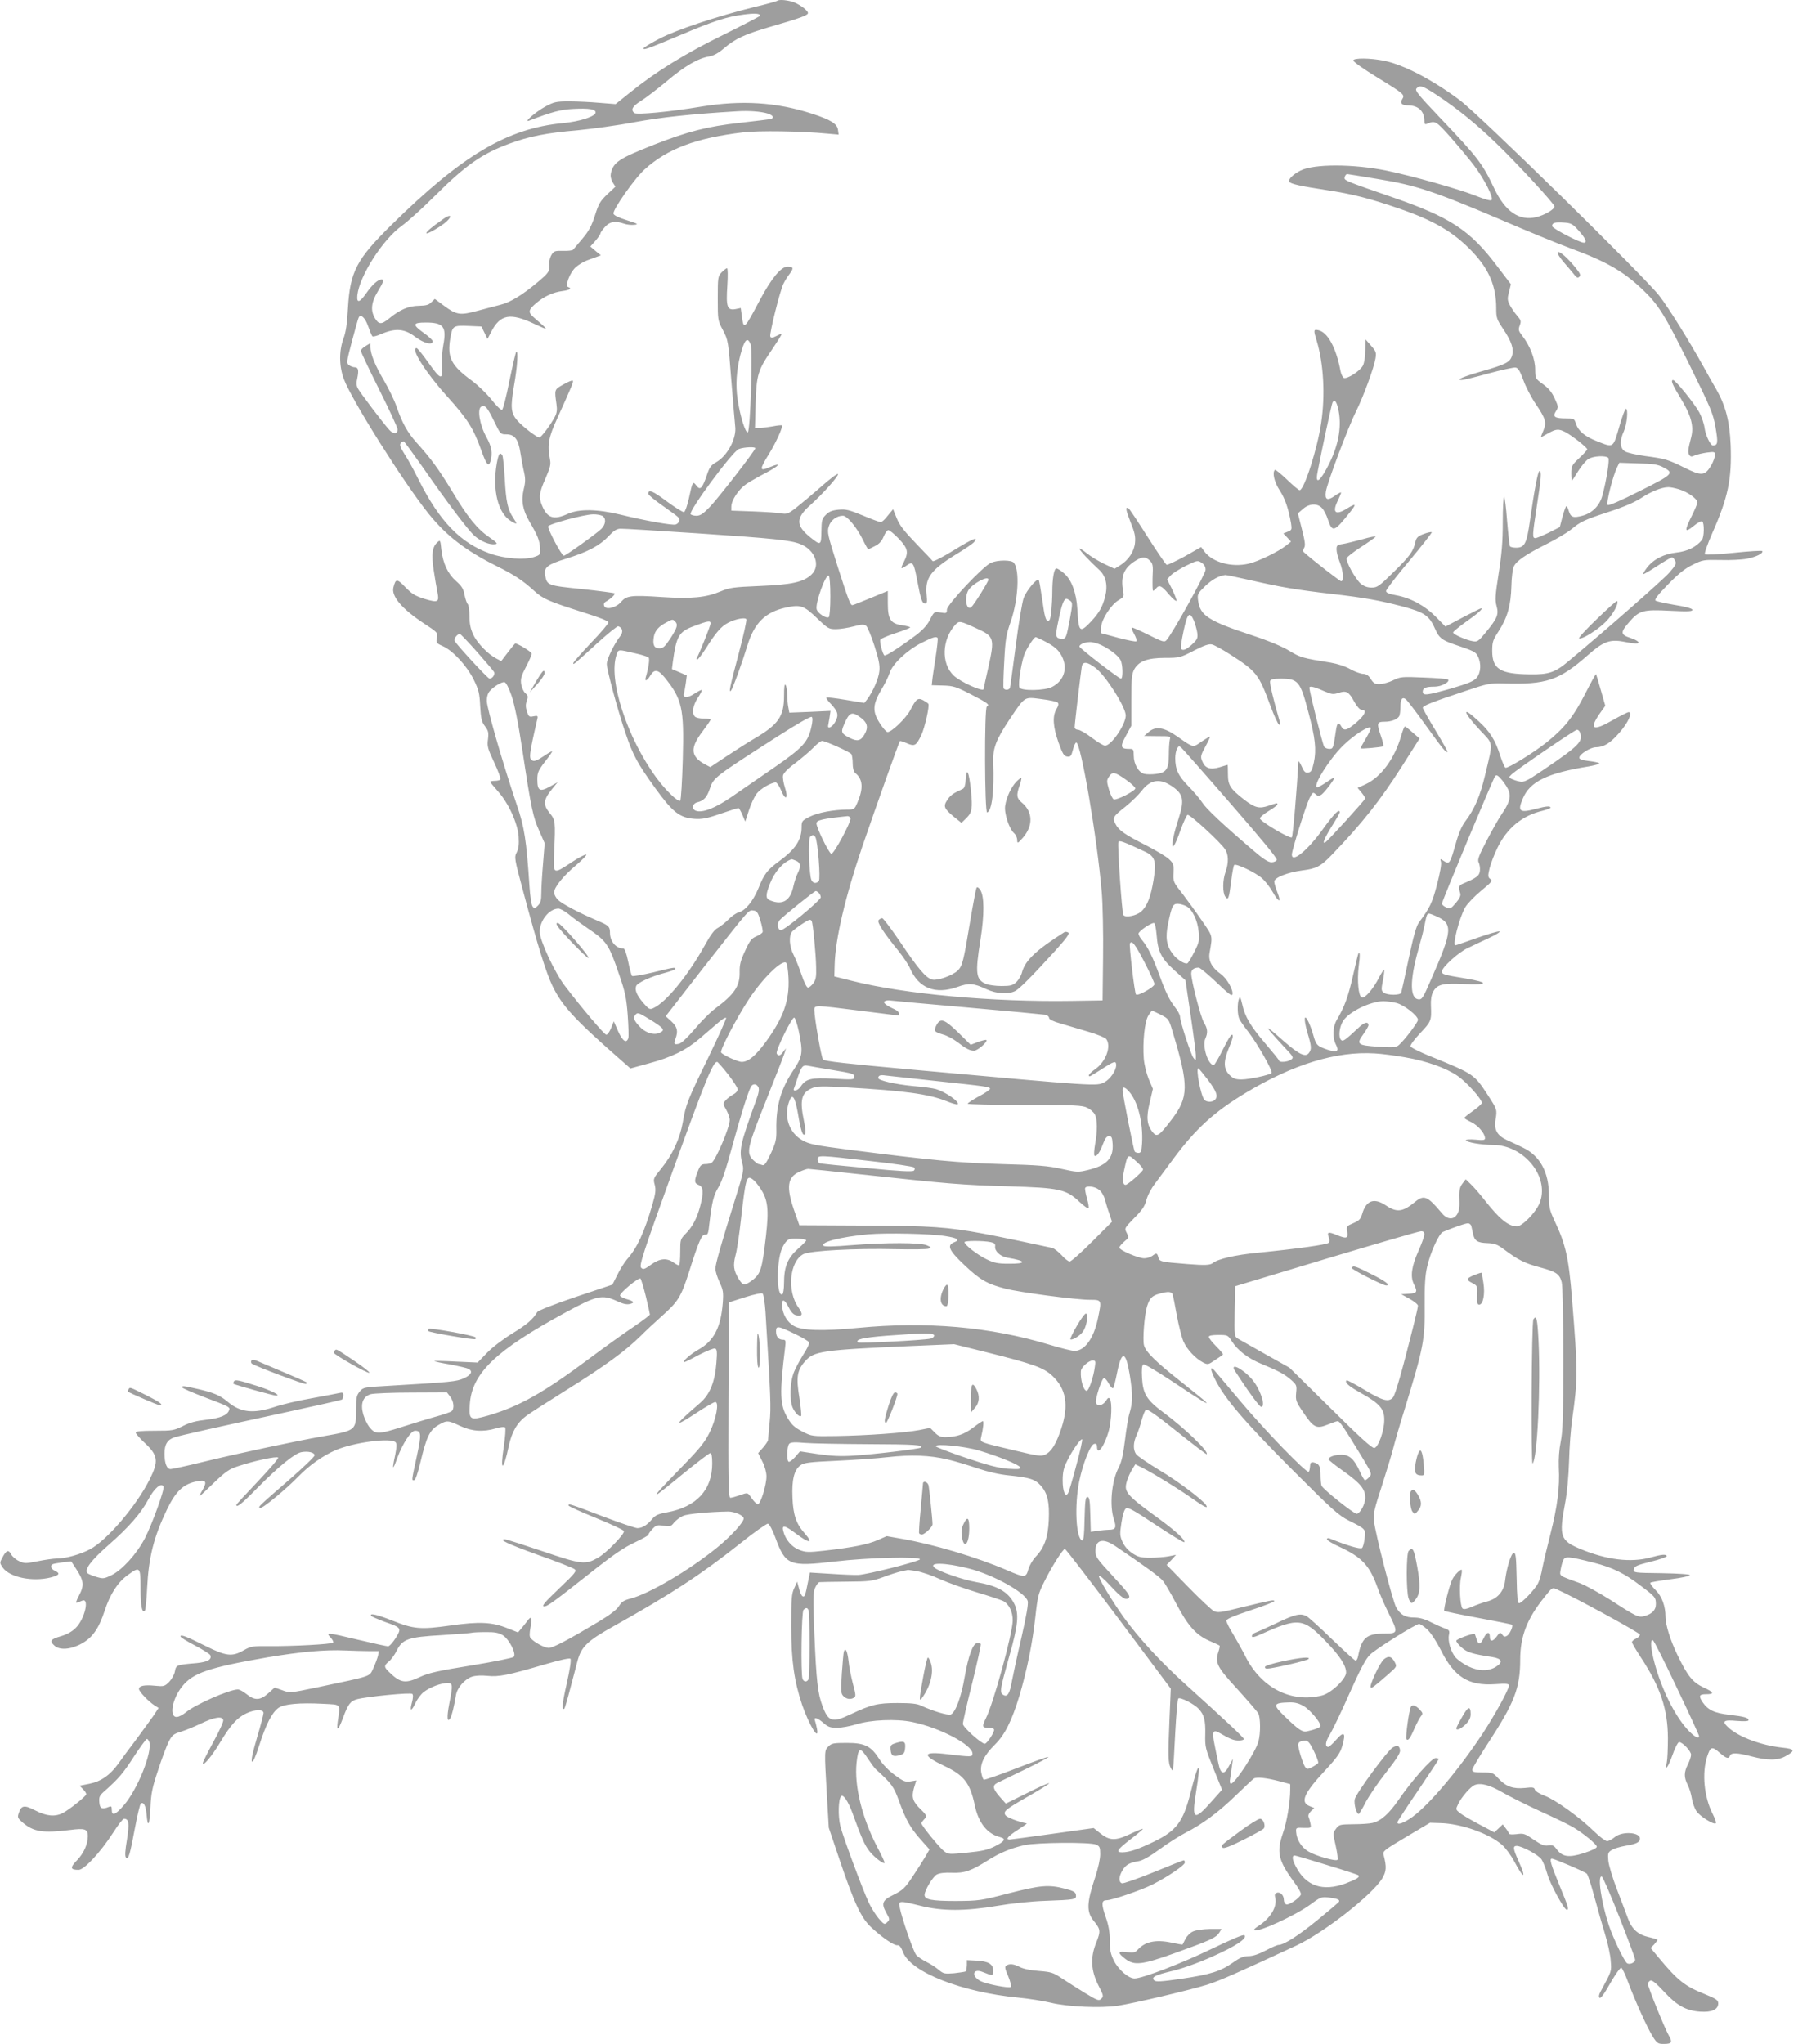 <?xml version="1.0" standalone="no"?>
<!DOCTYPE svg PUBLIC "-//W3C//DTD SVG 20010904//EN"
 "http://www.w3.org/TR/2001/REC-SVG-20010904/DTD/svg10.dtd">
<svg version="1.0" xmlns="http://www.w3.org/2000/svg"
 width="1126pt" height="1280pt" viewBox="0 0 1126 1280"
 preserveAspectRatio="xMidYMid meet">
<g transform="translate(0,1280) scale(0.1,-0.1)"
fill="#9e9e9e" stroke="none">
<path d="M4868 12795 c-3 -3 -67 -21 -144 -39 -237 -59 -490 -143 -596 -199
-54 -28 -98 -55 -98 -60 0 -12 26 -3 230 83 210 89 294 116 399 129 70 9 101
7 101 -8 -1 -3 -103 -56 -228 -118 -239 -117 -427 -233 -587 -363 l-90 -72
-100 8 c-55 5 -140 9 -190 9 -83 0 -95 -3 -151 -33 -62 -34 -141 -104 -99 -87
143 55 197 69 277 73 97 5 138 -2 138 -22 0 -25 -98 -57 -204 -67 -349 -33
-632 -201 -1077 -640 -216 -213 -257 -291 -270 -519 -5 -96 -13 -151 -28 -190
-28 -77 -28 -171 2 -253 47 -128 375 -650 531 -844 112 -139 232 -231 426
-328 111 -55 164 -90 236 -156 57 -51 87 -64 313 -136 99 -31 151 -52 151 -61
0 -8 -49 -66 -110 -129 -60 -64 -110 -120 -110 -126 0 -12 0 -12 158 132 62
56 118 101 124 99 28 -10 33 -37 10 -65 -36 -46 -82 -141 -82 -171 0 -36 70
-296 117 -432 47 -140 75 -191 186 -345 110 -152 153 -186 246 -193 47 -3 77
2 163 32 59 20 109 36 112 36 4 0 15 -19 25 -42 l18 -43 23 70 c12 39 34 85
48 104 23 31 90 70 120 71 7 0 23 -23 34 -50 28 -68 47 -52 23 20 -9 28 -14
62 -11 75 4 15 35 46 79 78 39 30 90 73 112 96 21 22 45 41 53 41 21 0 176
-70 184 -83 4 -7 8 -33 8 -58 0 -30 6 -51 16 -60 48 -39 52 -95 14 -184 -19
-44 -20 -45 -67 -45 -85 -1 -182 -19 -233 -45 -47 -24 -50 -27 -50 -65 0 -80
-38 -138 -140 -213 -75 -55 -94 -79 -130 -169 -34 -82 -82 -141 -125 -152 -15
-4 -43 -23 -63 -44 -20 -20 -50 -44 -67 -53 -21 -11 -45 -43 -79 -105 -105
-190 -243 -360 -324 -397 -23 -11 -28 -8 -64 33 -40 47 -54 80 -44 105 8 21
94 60 179 82 37 10 67 21 67 25 0 12 -8 11 -141 -22 -68 -16 -127 -26 -131
-22 -4 4 -15 45 -24 90 -11 53 -22 82 -30 82 -46 0 -84 44 -84 98 0 39 -8 47
-80 77 -109 46 -221 105 -246 130 -13 13 -24 34 -24 45 0 34 57 104 138 172
40 34 69 64 63 66 -7 2 -48 -19 -91 -48 -117 -77 -116 -77 -110 55 9 204 9
208 -29 255 -41 51 -38 82 15 147 l36 44 -50 -28 c-62 -34 -77 -25 -77 46 0
43 6 56 48 111 27 34 47 64 45 65 -2 2 -26 -12 -54 -31 -32 -22 -56 -33 -67
-28 -27 10 -25 31 28 261 5 20 2 22 -24 17 -26 -6 -30 -3 -41 30 -9 27 -9 45
-1 67 9 27 8 33 -9 48 -11 9 -22 34 -26 56 -5 34 0 51 30 109 20 38 36 75 36
82 0 11 -86 64 -103 64 -3 0 -23 -25 -46 -55 l-42 -55 -31 16 c-52 27 -120 97
-144 149 -17 36 -24 68 -24 115 0 37 -5 71 -11 77 -6 6 -15 32 -20 58 -7 38
-18 55 -53 86 -51 45 -82 110 -92 197 -6 60 -7 62 -25 46 -32 -29 -38 -74 -23
-175 8 -52 18 -113 23 -136 13 -64 5 -69 -79 -44 -61 19 -80 31 -122 74 -52
54 -60 54 -74 -1 -15 -55 52 -135 192 -227 84 -55 86 -57 80 -89 -6 -31 -4
-34 36 -52 64 -28 151 -123 194 -209 32 -65 37 -85 41 -167 5 -79 9 -98 30
-126 22 -29 24 -40 19 -82 -6 -43 -2 -58 39 -145 25 -53 42 -101 39 -106 -3
-5 -18 -9 -35 -9 -16 0 -29 -3 -29 -6 0 -3 21 -29 47 -58 67 -74 124 -199 131
-284 3 -51 0 -76 -12 -100 -16 -31 -15 -37 39 -239 94 -352 145 -515 185 -598
61 -125 138 -209 422 -458 l66 -58 113 31 c146 39 237 84 324 159 39 33 89 77
113 97 23 20 45 34 49 30 4 -3 -46 -113 -109 -244 -133 -273 -143 -298 -162
-410 -18 -103 -65 -204 -135 -290 -50 -61 -51 -64 -41 -101 8 -32 6 -53 -14
-123 -51 -176 -96 -273 -159 -344 -17 -20 -45 -64 -61 -98 l-31 -61 -230 -77
c-136 -46 -234 -85 -240 -94 -29 -48 -67 -80 -159 -136 -58 -36 -125 -87 -158
-122 l-57 -59 -136 6 c-74 4 -135 5 -135 3 0 -2 44 -12 98 -21 53 -10 105 -22
115 -27 30 -15 19 -38 -29 -60 -47 -20 -71 -23 -478 -47 -145 -8 -151 -9 -173
-35 -20 -24 -23 -38 -23 -112 0 -133 1 -132 -210 -169 -174 -31 -513 -103
-748 -160 -101 -25 -193 -45 -204 -45 -24 0 -38 37 -38 98 0 57 19 87 63 101
41 13 264 63 694 156 189 41 349 77 354 80 5 4 9 15 9 27 0 16 -5 19 -22 15
-13 -3 -90 -18 -173 -33 -82 -14 -189 -39 -236 -55 -133 -44 -213 -35 -294 33
-46 39 -86 56 -180 78 -96 22 -105 23 -105 12 0 -5 62 -32 138 -61 161 -61
165 -63 156 -84 -11 -30 -55 -48 -142 -58 -63 -7 -103 -17 -146 -39 -56 -28
-65 -30 -177 -30 -85 0 -119 -3 -119 -12 0 -6 25 -35 54 -62 86 -80 91 -115
33 -231 -82 -164 -267 -381 -373 -437 -60 -32 -152 -58 -207 -58 -22 0 -76 -8
-121 -17 -76 -15 -83 -15 -117 1 -20 9 -42 28 -49 42 -17 31 -30 27 -54 -18
-19 -35 -19 -35 2 -66 44 -60 184 -89 298 -61 55 14 63 25 30 41 -26 11 -34
32 -17 42 4 3 33 8 63 12 l54 6 32 -49 c47 -72 50 -102 17 -164 -20 -39 -23
-50 -11 -45 9 3 23 9 31 12 47 19 15 -116 -41 -171 -23 -23 -55 -41 -94 -52
-65 -19 -71 -30 -39 -59 33 -30 104 -24 170 13 68 37 108 95 144 205 34 104
81 178 143 223 79 58 82 54 82 -82 0 -111 9 -157 27 -140 4 5 11 68 14 140 10
197 42 322 124 493 53 110 99 156 174 174 72 17 82 5 46 -57 -27 -47 -25 -45
66 43 82 79 104 94 160 112 98 33 241 64 251 54 4 -4 -53 -71 -127 -149 -74
-78 -135 -144 -135 -147 0 -21 35 7 128 102 137 139 237 220 279 228 42 8 83
-2 83 -20 0 -8 -71 -76 -158 -152 -202 -176 -196 -170 -184 -178 12 -7 163
117 242 199 65 67 149 127 228 162 113 50 354 82 380 50 7 -9 6 -32 -3 -77
-21 -97 -17 -104 13 -20 33 89 85 170 111 170 39 0 41 -20 11 -160 -34 -158
-33 -150 -17 -150 8 0 23 42 41 118 37 154 57 196 110 227 54 32 61 31 138 -5
72 -34 144 -39 224 -15 27 8 52 11 57 6 5 -5 1 -58 -8 -120 -25 -161 -3 -158
31 3 19 90 53 148 112 191 26 19 139 91 252 162 231 144 365 241 460 335 36
36 94 90 130 122 107 95 124 122 175 281 61 193 80 237 102 233 15 -3 19 8 25
67 16 138 27 181 57 230 21 34 48 114 86 255 54 196 97 335 117 373 11 22 35
22 47 -1 7 -13 3 -37 -16 -88 -99 -272 -107 -308 -83 -396 9 -33 4 -57 -44
-210 -91 -292 -126 -414 -126 -444 0 -16 12 -54 26 -84 23 -49 25 -63 20 -131
-12 -152 -56 -236 -149 -289 -52 -29 -110 -80 -91 -80 5 0 47 21 93 46 47 24
91 42 99 39 12 -4 14 -21 8 -92 -9 -117 -41 -196 -101 -248 -99 -85 -140 -125
-129 -125 7 0 56 29 110 65 55 36 105 65 113 65 26 0 6 -106 -35 -190 -30 -61
-61 -100 -168 -210 -140 -144 -173 -180 -163 -180 3 0 77 58 164 130 87 71
164 130 171 130 8 0 12 -19 12 -65 0 -166 -98 -272 -283 -306 -56 -10 -73 -18
-94 -43 -31 -37 -60 -55 -91 -56 -12 0 -107 32 -210 71 -221 84 -222 84 -222
71 0 -5 77 -40 171 -78 94 -38 173 -75 176 -82 7 -17 -108 -136 -162 -167 -79
-45 -102 -43 -346 40 -122 41 -228 75 -236 75 -44 0 12 -27 202 -96 119 -42
224 -83 233 -91 15 -11 5 -24 -98 -122 -90 -86 -110 -110 -93 -111 22 0 51 21
332 243 106 83 174 129 235 157 47 22 86 44 86 48 0 5 11 21 26 37 23 24 29
26 70 20 41 -6 47 -4 66 21 12 14 37 33 56 41 31 13 166 25 282 27 38 0 91
-22 97 -41 7 -19 -78 -113 -167 -185 -176 -143 -425 -289 -541 -319 -42 -11
-56 -20 -72 -46 -13 -22 -54 -54 -125 -97 -194 -116 -289 -166 -316 -166 -26
0 -91 35 -113 61 -8 10 -8 28 -1 67 12 60 5 76 -18 43 -9 -12 -26 -34 -38 -48
l-22 -26 -66 26 c-97 39 -176 43 -358 17 -186 -26 -229 -23 -363 31 -94 37
-144 49 -133 30 3 -5 41 -21 83 -37 108 -38 109 -39 71 -102 -18 -28 -39 -52
-48 -52 -8 0 -91 18 -183 40 -203 48 -208 49 -177 15 13 -14 20 -28 16 -32 -9
-10 -252 -23 -396 -22 -108 1 -118 0 -164 -26 -73 -42 -110 -37 -241 28 -120
60 -155 73 -155 59 0 -6 41 -31 91 -57 49 -26 93 -53 96 -61 10 -27 -17 -42
-85 -49 -129 -11 -129 -12 -137 -52 -3 -20 -20 -49 -36 -66 -28 -28 -34 -29
-87 -24 -68 7 -102 0 -102 -20 0 -16 60 -79 99 -104 l24 -15 -33 -50 c-19 -27
-68 -94 -109 -150 -42 -55 -92 -123 -111 -150 -51 -71 -109 -111 -181 -125
l-60 -12 21 -22 c11 -11 20 -25 20 -31 0 -12 -106 -97 -147 -118 -49 -25 -102
-20 -172 16 -69 36 -88 33 -104 -17 -9 -26 -6 -32 24 -58 69 -59 127 -68 298
-47 92 12 111 6 111 -38 0 -50 -25 -107 -67 -151 -46 -47 -44 -61 9 -61 35 0
136 109 215 231 31 49 62 89 69 89 31 0 35 -27 19 -130 -12 -71 -14 -105 -6
-113 15 -15 24 15 56 186 15 81 32 150 37 153 18 11 31 -15 36 -71 7 -88 19
-64 24 47 4 87 11 123 48 233 23 72 53 151 66 177 21 41 30 49 73 62 27 8 84
31 126 51 87 42 137 50 143 23 2 -10 -26 -72 -62 -137 -36 -66 -66 -126 -66
-132 0 -25 57 43 110 132 64 107 108 155 164 180 54 25 106 25 106 2 0 -10
-18 -80 -41 -156 -27 -93 -38 -142 -31 -149 6 -6 22 28 46 104 42 131 79 203
119 232 34 25 133 34 282 26 114 -6 106 3 90 -110 -9 -67 3 -58 34 25 31 84
46 103 88 114 66 17 335 43 345 33 6 -6 5 -26 -2 -52 -16 -58 -5 -61 21 -6 12
26 36 58 54 71 38 29 106 55 146 55 35 0 36 -8 12 -131 -16 -84 -13 -121 7
-89 9 15 24 75 35 143 7 47 55 102 101 117 21 7 59 9 97 5 71 -7 124 3 356 71
96 28 157 42 163 36 6 -6 -3 -65 -23 -155 -29 -126 -33 -174 -14 -156 2 3 19
59 36 125 17 65 38 142 45 171 24 91 62 127 227 219 361 202 543 321 792 518
87 70 166 125 174 124 9 -2 28 -38 46 -86 64 -175 87 -184 370 -151 212 25
534 33 536 14 0 -12 -328 -95 -386 -98 -22 -1 -99 2 -172 7 l-131 8 -12 -58
c-17 -85 -20 -96 -33 -91 -7 2 -17 23 -23 48 l-12 44 -18 -40 c-17 -35 -19
-66 -19 -240 0 -216 18 -341 68 -491 45 -130 109 -234 93 -150 -4 21 -10 44
-13 52 -9 24 17 16 54 -16 28 -25 42 -30 86 -30 29 0 81 10 117 21 92 29 252
36 353 15 171 -35 377 -143 377 -198 0 -21 -5 -22 -155 -4 -160 20 -166 -5
-20 -74 121 -57 160 -106 189 -244 23 -111 78 -181 159 -201 39 -10 30 -26
-34 -58 -44 -22 -80 -30 -172 -39 -112 -11 -118 -11 -144 8 -27 20 -143 162
-143 176 0 4 7 13 15 22 21 21 19 28 -16 62 -53 51 -62 77 -46 135 l15 49 -37
-6 c-32 -5 -44 0 -98 40 -37 27 -76 67 -96 99 -53 83 -92 102 -204 102 -82 0
-95 -2 -115 -22 -26 -26 -26 -21 -10 -304 l12 -205 69 -205 c91 -269 134 -361
197 -419 71 -66 144 -115 164 -112 12 2 22 -10 35 -43 47 -125 367 -251 720
-285 66 -6 158 -21 205 -32 105 -26 315 -35 420 -19 104 16 446 97 557 131 80
25 197 77 561 246 172 80 479 320 539 422 25 43 27 70 8 144 -7 25 -1 30 142
115 l148 88 65 -2 c129 -3 305 -65 386 -136 23 -20 58 -68 78 -106 59 -112 77
-109 26 4 -35 77 -37 95 -12 95 32 0 138 -57 156 -85 10 -15 26 -56 36 -91 17
-62 105 -224 122 -224 15 0 9 20 -47 155 -54 132 -63 165 -47 165 16 0 207
-82 219 -94 7 -6 28 -72 48 -146 20 -74 50 -180 67 -235 17 -55 33 -129 35
-165 5 -68 8 -59 -64 -193 -10 -19 -12 -32 -6 -38 7 -7 30 25 67 91 32 56 63
99 69 97 6 -2 25 -41 42 -88 44 -118 122 -291 156 -344 26 -41 32 -45 68 -45
50 0 56 10 32 52 -26 45 -131 304 -131 323 0 9 7 18 16 22 10 4 37 -18 83 -68
82 -89 140 -121 228 -127 73 -5 113 13 113 52 0 20 -12 28 -82 57 -126 50
-170 84 -293 232 l-48 58 22 22 c11 13 21 26 21 29 0 2 -25 10 -55 17 -67 15
-105 49 -130 116 -10 28 -41 109 -68 180 -28 72 -52 153 -55 182 -4 46 -2 53
21 67 13 9 53 21 88 27 66 11 89 22 89 45 0 41 -113 47 -158 9 -17 -14 -38
-25 -48 -25 -10 0 -46 27 -79 59 -89 88 -242 198 -309 224 -34 13 -61 29 -64
39 -4 15 -13 17 -62 11 -74 -7 -118 8 -164 57 -36 39 -39 40 -101 40 -54 0
-65 3 -65 17 0 9 45 84 99 167 165 253 201 345 201 522 0 145 42 256 151 391
48 61 50 63 78 50 103 -45 521 -273 521 -284 0 -7 -11 -19 -25 -25 -14 -6 -25
-16 -25 -22 0 -6 25 -49 56 -96 123 -188 168 -323 169 -505 0 -66 -3 -135 -7
-152 -14 -61 7 -33 36 47 15 44 34 80 41 80 22 0 75 -57 75 -79 0 -12 -9 -39
-20 -61 -25 -49 -25 -81 -1 -128 11 -21 22 -59 26 -85 4 -26 17 -62 29 -80 22
-32 109 -87 121 -75 4 3 -5 29 -19 57 -55 107 -69 258 -35 361 20 61 30 65 76
25 45 -39 58 -42 67 -20 7 20 46 19 136 -5 100 -26 165 -26 214 3 60 33 56 44
-20 52 -130 14 -263 62 -333 120 -52 45 -42 56 44 48 49 -4 75 -2 75 4 0 16
-26 23 -120 34 -94 11 -134 30 -167 78 -27 40 -23 51 21 51 54 0 50 12 -13 41
-70 32 -102 71 -166 204 -44 90 -75 190 -75 238 0 68 -22 129 -62 169 -22 22
-37 43 -33 46 3 4 60 13 126 22 66 8 121 20 122 25 1 6 -64 11 -176 13 -177 2
-178 3 -175 24 3 19 17 26 106 48 57 14 102 30 100 35 -4 13 -31 11 -103 -9
-122 -33 -274 -15 -439 54 -125 52 -134 79 -95 285 13 68 22 169 25 265 2 85
11 205 20 265 35 246 35 301 -1 745 -21 262 -39 345 -111 497 -30 65 -34 82
-34 157 0 146 -57 249 -163 299 -28 14 -73 35 -100 47 -62 29 -82 65 -71 129
10 62 10 62 -50 155 -84 128 -85 129 -349 237 -71 28 -131 58 -134 66 -3 7 23
43 61 83 69 73 71 78 67 171 -2 36 3 67 13 86 24 48 60 57 197 50 152 -7 156
10 8 35 -140 23 -149 26 -149 44 0 26 101 118 160 146 30 15 91 43 135 64 44
20 73 39 65 41 -9 2 -73 -17 -144 -42 -70 -25 -129 -45 -132 -45 -20 0 26 176
62 238 14 24 59 70 100 104 66 54 72 62 57 73 -15 11 -16 19 -5 66 7 29 29 87
49 128 60 125 156 204 285 234 26 7 48 15 48 19 0 12 -29 9 -90 -7 -104 -28
-118 -17 -84 63 44 107 153 160 412 202 39 7 70 15 67 20 -2 4 -32 10 -65 14
-42 5 -60 11 -60 21 0 21 70 65 103 65 49 0 91 25 148 91 55 62 85 129 58 129
-6 0 -52 -23 -101 -51 -122 -70 -148 -58 -82 39 l37 52 -28 98 c-15 53 -29 99
-30 100 -2 2 -33 -54 -69 -125 -73 -143 -131 -215 -244 -305 -81 -64 -239
-161 -254 -156 -6 2 -20 36 -33 75 -31 98 -63 150 -135 216 -110 103 -101 60
13 -61 80 -85 78 -63 28 -273 -31 -132 -66 -215 -123 -290 -23 -30 -43 -75
-62 -144 -35 -123 -39 -130 -73 -108 -25 17 -25 16 -19 -5 4 -13 -6 -70 -25
-142 -30 -115 -44 -144 -113 -237 -17 -23 -34 -84 -65 -230 -23 -109 -44 -204
-46 -210 -6 -17 -86 -17 -109 0 -16 12 -17 19 -6 75 7 35 10 65 8 68 -3 2 -17
-19 -32 -48 -35 -70 -89 -133 -108 -125 -21 8 -30 105 -19 197 9 66 8 92 -2
79 -2 -2 -18 -67 -35 -143 -30 -131 -52 -191 -102 -276 -24 -42 -26 -109 -4
-152 22 -42 8 -51 -52 -32 -66 23 -72 28 -90 93 -9 31 -23 69 -31 84 -26 52
-30 18 -7 -64 28 -94 29 -109 11 -133 -21 -29 -62 -10 -159 75 -131 116 -129
106 6 -40 57 -60 59 -64 41 -77 -20 -15 -75 -19 -75 -6 0 4 -39 52 -86 107
-94 110 -128 168 -145 247 -10 42 -13 49 -20 33 -12 -30 -10 -104 3 -128 6
-12 30 -47 54 -77 58 -75 158 -250 147 -260 -14 -13 -141 -40 -188 -40 -38 0
-52 5 -76 29 -37 37 -38 83 -4 166 14 33 25 66 25 73 0 30 -19 5 -63 -83 -26
-52 -51 -95 -56 -95 -36 0 -73 120 -53 165 17 37 15 63 -8 100 -20 32 -80 263
-80 308 0 24 16 37 47 37 8 0 58 -42 111 -92 74 -71 97 -89 100 -75 6 28 -35
100 -73 127 -56 40 -79 83 -70 133 19 113 22 99 -50 204 -37 54 -89 125 -114
158 -65 83 -65 82 -62 142 2 49 -1 57 -29 83 -17 16 -81 54 -143 86 -132 67
-172 94 -192 135 -20 37 -15 46 65 109 36 29 81 73 100 98 56 73 119 80 198
22 63 -45 69 -84 33 -196 -58 -178 -49 -247 10 -78 19 53 40 99 46 101 14 5
206 -171 235 -216 22 -32 23 -85 3 -141 -19 -53 -19 -130 -2 -155 19 -25 23
-14 37 95 6 52 15 99 19 103 11 11 132 -46 174 -83 20 -17 50 -56 67 -86 39
-68 56 -70 30 -4 -11 28 -20 59 -20 69 0 25 84 58 176 70 88 11 115 25 185 98
191 199 303 341 438 553 l111 175 -43 37 c-23 21 -45 38 -49 38 -4 0 -14 -26
-23 -57 -41 -144 -127 -260 -224 -305 l-49 -22 24 -29 c13 -16 24 -32 24 -37
0 -8 -232 -264 -250 -275 -22 -14 -7 24 40 100 28 44 50 83 50 87 0 28 -36 -8
-105 -104 -96 -134 -195 -215 -195 -160 0 27 89 310 111 354 19 37 22 39 38
24 15 -13 20 -14 37 -2 21 15 89 106 79 106 -4 0 -26 -13 -50 -30 -24 -16 -49
-30 -55 -30 -35 0 72 173 160 260 66 65 164 128 174 112 3 -5 -11 -34 -30 -66
-18 -31 -34 -59 -34 -62 0 -6 130 6 142 12 4 3 -2 30 -13 61 -29 84 -27 93 22
93 41 0 78 14 91 34 4 6 8 32 8 58 0 51 12 67 36 47 8 -7 65 -81 126 -166 104
-145 125 -170 133 -161 2 1 -32 62 -75 133 -44 72 -79 135 -80 142 0 13 54 35
265 105 142 48 155 50 240 48 270 -8 348 18 530 178 94 83 136 99 219 84 35
-7 71 -12 80 -12 33 0 15 19 -34 35 -62 20 -63 35 -10 96 65 76 89 83 258 74
118 -6 143 -4 140 7 -3 8 -44 19 -113 30 -60 10 -113 22 -118 27 -7 7 20 41
79 101 65 67 106 100 154 123 62 31 69 32 175 30 60 -2 135 2 165 8 58 11 104
34 96 48 -3 4 -83 -1 -178 -11 -96 -10 -176 -14 -181 -9 -5 5 16 63 46 132 99
224 123 338 115 552 -6 147 -31 245 -89 347 -18 30 -53 93 -79 140 -94 169
-220 372 -279 448 -93 120 -1128 1135 -1251 1226 -169 126 -349 220 -470 245
-87 18 -195 19 -195 2 0 -8 65 -54 145 -103 176 -108 179 -111 161 -140 -15
-24 -2 -38 35 -38 66 0 104 -36 104 -97 0 -20 3 -24 18 -18 50 21 55 18 149
-88 51 -58 115 -135 143 -172 65 -85 125 -204 111 -218 -6 -6 -39 3 -100 27
-99 40 -400 125 -556 157 -209 43 -458 43 -540 1 -46 -23 -80 -56 -71 -70 8
-14 72 -28 230 -52 166 -25 274 -53 454 -115 222 -76 345 -148 462 -271 105
-110 150 -217 150 -354 0 -61 3 -70 44 -131 53 -79 69 -128 54 -170 -13 -38
-40 -52 -191 -95 -117 -34 -163 -54 -123 -54 10 0 85 18 167 41 82 22 159 39
170 37 16 -2 28 -21 49 -79 15 -42 50 -109 78 -150 61 -90 68 -114 48 -164 -9
-21 -16 -39 -16 -42 0 -2 20 8 43 22 51 29 67 31 110 9 40 -21 136 -96 137
-108 0 -4 -22 -29 -50 -55 -46 -43 -50 -51 -50 -94 0 -26 2 -47 4 -47 2 0 19
26 39 59 20 32 49 67 64 76 29 19 108 24 125 7 9 -9 -11 -140 -38 -238 -17
-61 -63 -108 -125 -124 -56 -15 -72 -10 -84 28 -5 17 -12 32 -16 32 -3 0 -14
-29 -24 -66 l-17 -65 -69 -35 c-38 -18 -75 -34 -84 -34 -20 0 -19 16 10 205
27 173 30 215 16 215 -10 0 -32 -117 -60 -312 -20 -143 -33 -168 -87 -168 -18
0 -35 4 -38 9 -3 5 -11 77 -18 160 -6 83 -15 151 -19 151 -4 0 -8 -73 -8 -162
0 -123 -7 -202 -26 -321 -21 -134 -23 -165 -13 -202 15 -54 5 -77 -67 -165
-45 -55 -53 -61 -80 -56 -41 6 -125 43 -125 55 0 5 35 34 78 65 76 53 113 86
97 86 -4 0 -56 -26 -115 -57 l-108 -57 -60 61 c-69 70 -157 118 -249 135 -46
8 -63 16 -63 27 1 9 66 94 146 189 80 96 143 176 140 179 -3 3 -26 -2 -50 -11
-37 -14 -46 -23 -52 -49 -12 -59 -36 -91 -136 -189 -91 -90 -103 -98 -138 -98
-26 0 -48 8 -68 24 -34 30 -96 141 -88 161 3 8 43 39 89 69 47 30 87 59 91 64
3 6 -33 -1 -81 -15 -49 -13 -105 -27 -125 -30 -34 -5 -38 -9 -38 -34 0 -16 9
-51 20 -79 22 -55 27 -120 9 -120 -8 0 -171 126 -234 182 -6 5 -5 15 2 27 9
14 6 39 -14 117 l-25 99 31 27 c39 35 91 38 120 6 11 -11 28 -43 36 -69 29
-86 39 -83 140 44 42 53 38 57 -20 22 -74 -46 -95 -24 -54 56 11 23 19 43 17
45 -2 2 -20 -8 -40 -22 -45 -32 -62 -24 -55 26 7 52 140 406 190 505 45 91
111 270 121 330 6 37 4 44 -28 80 l-35 40 -1 -68 c0 -40 -6 -80 -15 -97 -17
-33 -98 -85 -119 -77 -7 3 -17 23 -21 43 -27 146 -81 245 -140 256 -29 6 -30
1 -9 -67 43 -142 54 -339 28 -513 -23 -160 -107 -422 -135 -422 -6 0 -42 30
-80 67 -38 36 -72 64 -75 60 -18 -17 -3 -78 30 -128 34 -52 55 -114 71 -206 6
-40 5 -43 -21 -53 l-27 -11 24 -25 24 -26 -30 -24 c-47 -38 -175 -100 -234
-114 -109 -25 -228 8 -279 77 l-20 27 -102 -58 c-57 -31 -108 -55 -114 -53 -6
3 -60 82 -120 176 -60 95 -113 174 -118 177 -22 14 -18 -10 12 -86 26 -64 32
-90 28 -129 -5 -55 -41 -109 -94 -142 l-34 -21 -66 31 c-35 17 -85 47 -109 67
-25 20 -45 32 -45 28 0 -10 65 -79 123 -132 43 -39 56 -97 38 -169 -17 -64
-36 -99 -88 -155 -71 -75 -78 -69 -86 77 -6 102 -36 184 -83 224 -19 17 -41
31 -48 31 -15 0 -26 -62 -26 -150 0 -31 -3 -85 -6 -119 -6 -49 -10 -61 -23
-59 -12 3 -20 30 -33 127 -10 68 -20 127 -23 129 -12 12 -76 -66 -94 -112 -10
-29 -32 -159 -50 -301 -18 -137 -34 -256 -36 -262 -5 -15 -31 -17 -40 -4 -3 5
-1 81 4 168 7 139 12 169 41 251 47 137 57 322 19 368 -15 18 -99 18 -142 0
-48 -19 -277 -263 -277 -294 0 -23 -3 -24 -40 -18 -39 6 -40 6 -65 -43 -16
-33 -44 -64 -82 -94 -100 -75 -195 -137 -204 -132 -11 8 -32 84 -26 99 3 6 46
25 96 41 50 16 91 32 91 36 0 3 -22 9 -49 13 -73 10 -91 36 -91 137 l0 78
-107 -44 c-60 -25 -111 -45 -115 -45 -13 0 -25 32 -93 245 -61 193 -66 213
-55 247 11 39 49 68 89 68 26 0 85 -71 123 -147 17 -35 33 -63 35 -63 2 0 21
9 42 20 28 14 43 31 55 60 9 22 22 40 29 40 8 0 37 -24 66 -54 58 -62 62 -84
31 -146 -23 -45 -20 -48 20 -20 37 26 43 17 65 -100 22 -116 30 -140 49 -140
12 0 13 11 9 54 -11 106 25 156 184 254 55 33 106 68 113 77 31 38 -8 22 -125
-50 -70 -43 -130 -74 -134 -69 -3 5 -51 55 -104 110 -74 77 -104 115 -121 158
l-23 57 -33 -40 c-17 -23 -37 -41 -44 -41 -7 0 -57 18 -111 41 -85 35 -106 41
-152 37 -42 -4 -60 -11 -81 -32 -24 -24 -27 -34 -28 -104 -1 -89 -4 -90 -72
-35 -89 73 -89 119 4 201 77 69 176 180 172 193 -2 6 -51 -30 -108 -81 -58
-51 -129 -110 -157 -132 -47 -36 -57 -39 -90 -33 -21 4 -100 9 -175 12 l-138
5 0 25 c0 40 46 109 93 141 23 16 80 48 126 72 82 43 99 66 26 36 -70 -30 -71
-20 -11 78 43 68 91 174 83 182 -2 2 -28 0 -57 -6 -29 -5 -66 -10 -82 -10
l-30 0 4 153 c6 182 14 208 103 338 35 52 62 95 60 97 -2 2 -17 -4 -34 -13
-26 -13 -32 -13 -37 -2 -6 17 61 288 83 331 8 17 26 45 39 62 26 35 23 44 -14
44 -40 0 -100 -72 -171 -205 -102 -192 -103 -193 -115 -105 l-7 51 -34 -7
c-51 -9 -59 15 -50 148 4 63 3 108 -2 108 -5 0 -20 -12 -34 -26 -23 -25 -24
-31 -24 -163 0 -136 0 -138 33 -200 32 -62 33 -66 52 -314 11 -139 22 -267 24
-285 11 -75 -48 -187 -119 -227 -32 -18 -42 -31 -59 -83 -28 -81 -41 -95 -65
-63 -22 29 -24 26 -46 -77 -10 -46 -24 -86 -31 -89 -7 -2 -55 28 -108 67 -88
66 -117 78 -116 47 1 -7 40 -39 87 -72 47 -33 92 -66 99 -73 16 -15 8 -39 -15
-47 -20 -6 -191 24 -345 62 -145 35 -259 37 -330 5 -88 -40 -128 -28 -161 51
-22 53 -19 80 21 170 30 70 35 88 28 122 -17 90 -9 135 46 255 94 208 103 230
97 236 -3 4 -30 -7 -59 -24 -57 -32 -56 -30 -43 -123 5 -34 3 -54 -10 -79 -26
-50 -86 -130 -97 -130 -16 0 -103 67 -137 105 -42 48 -45 82 -22 219 21 117
28 226 14 212 -4 -4 -23 -86 -43 -183 -19 -97 -40 -178 -46 -180 -7 -2 -36 26
-65 63 -29 37 -85 91 -124 120 -130 95 -155 145 -135 265 14 80 16 82 125 77
l70 -3 19 -39 19 -39 23 44 c56 110 119 122 269 51 97 -45 97 -46 -3 41 -37
32 -34 47 19 91 48 41 105 66 160 73 47 6 63 17 37 25 -21 7 10 89 46 123 18
16 50 36 72 44 21 8 50 18 63 23 l24 9 -33 27 -33 28 32 36 c17 20 31 40 31
46 0 5 13 24 29 41 31 34 64 39 119 20 17 -6 45 -9 64 -7 29 3 24 6 -47 29
-51 16 -81 30 -83 41 -5 25 133 222 196 278 143 129 322 196 616 231 97 12
365 8 529 -8 l69 -6 -4 29 c-4 38 -45 64 -163 102 -222 72 -441 86 -695 44
-198 -33 -402 -52 -417 -40 -25 20 -12 43 40 75 29 18 101 73 160 122 114 97
199 146 267 157 28 5 57 20 91 49 75 64 131 90 303 140 173 50 226 69 226 83
0 15 -44 49 -84 66 -37 15 -97 21 -108 11z m4134 -593 c125 -82 247 -182 369
-300 129 -124 364 -379 364 -395 0 -18 -61 -54 -114 -67 -107 -25 -194 34
-263 179 -75 159 -102 194 -345 449 -129 136 -153 165 -143 177 20 25 41 18
132 -43z m-4194 -113 c33 -11 42 -26 20 -34 -7 -2 -94 -13 -193 -24 -207 -23
-327 -54 -539 -137 -220 -87 -253 -109 -270 -177 -4 -19 -1 -37 10 -57 l18
-29 -51 -48 c-44 -42 -54 -59 -77 -132 -21 -66 -38 -97 -78 -145 -29 -34 -55
-65 -59 -70 -5 -5 -33 -8 -63 -7 -49 1 -57 -1 -71 -23 -9 -14 -16 -38 -15 -53
4 -52 0 -59 -74 -121 -94 -79 -171 -126 -233 -141 -26 -7 -90 -23 -141 -37
-111 -30 -132 -27 -211 31 l-58 43 -22 -21 c-16 -17 -34 -21 -79 -22 -64 -1
-118 -24 -187 -81 -47 -38 -63 -37 -88 5 -27 47 -22 98 18 164 37 61 42 77 25
77 -23 0 -60 -34 -96 -86 -42 -60 -61 -65 -56 -13 13 121 160 351 280 436 37
27 129 110 204 185 193 193 297 266 470 329 121 45 233 67 424 83 93 9 255 31
359 51 168 31 356 51 640 68 74 5 150 -1 193 -14z m3820 -410 c236 -38 350
-76 764 -252 172 -74 372 -156 443 -182 221 -81 330 -143 448 -255 102 -96
140 -156 300 -480 134 -272 146 -302 161 -389 16 -94 14 -110 -17 -111 -15 0
-46 64 -52 109 -3 26 -18 70 -33 98 -27 51 -149 203 -164 203 -17 0 -5 -29 47
-114 66 -108 84 -175 66 -244 -20 -76 -22 -96 -12 -111 8 -12 15 -13 35 -3 14
6 48 14 76 18 47 6 50 5 50 -16 0 -13 -11 -43 -25 -67 -38 -63 -60 -65 -164
-13 -107 53 -122 57 -249 74 -56 8 -114 21 -127 30 -31 21 -33 66 -5 127 19
44 28 139 12 139 -5 0 -21 -44 -37 -97 -44 -153 -37 -148 -142 -107 -79 31
-118 64 -134 111 -10 32 -13 33 -62 33 -71 0 -86 10 -63 45 16 25 16 28 -8 80
-17 38 -38 64 -73 89 -48 35 -48 35 -49 93 0 64 -31 145 -80 209 -25 32 -26
39 -17 65 10 27 9 33 -16 62 -16 18 -36 48 -46 67 -15 30 -16 40 -5 82 l12 48
-86 113 c-172 228 -293 307 -671 437 -258 89 -285 100 -285 114 0 12 9 26 17
26 3 0 89 -14 191 -31z m1259 -324 c42 -46 54 -75 32 -75 -27 0 -199 90 -199
104 0 21 18 26 75 22 44 -3 54 -8 92 -51z m-7582 -597 c11 -31 23 -60 27 -64
4 -4 29 2 55 14 90 38 146 34 214 -18 53 -40 109 -54 109 -27 0 6 -25 30 -55
51 -74 53 -72 66 11 66 112 0 132 -26 110 -143 -7 -39 -11 -100 -8 -134 6 -87
-9 -82 -86 27 -35 50 -68 90 -73 90 -40 0 55 -151 190 -301 129 -143 166 -201
215 -339 32 -90 46 -107 58 -68 14 52 7 91 -26 151 -43 77 -59 180 -31 191 25
9 36 -3 80 -93 38 -79 40 -81 75 -81 53 0 76 -30 89 -115 6 -38 16 -93 23
-122 9 -40 9 -63 -2 -106 -17 -73 -7 -129 35 -202 53 -90 64 -119 67 -166 3
-42 2 -44 -37 -57 -60 -20 -184 -11 -275 21 -186 66 -317 201 -449 464 -28 57
-67 128 -87 158 -28 45 -33 59 -24 71 7 7 16 12 20 9 4 -3 54 -71 111 -152
162 -233 292 -405 331 -439 40 -35 95 -57 129 -52 18 2 12 10 -36 43 -77 53
-136 125 -235 291 -83 136 -130 201 -222 303 -55 61 -90 123 -125 226 -13 38
-48 110 -77 160 -56 94 -86 168 -86 211 l0 25 -30 -18 c-16 -9 -30 -23 -30
-30 0 -7 52 -117 115 -243 63 -126 115 -238 115 -249 0 -30 -26 -32 -52 -3
-36 39 -183 233 -197 260 -9 16 -10 36 -3 65 10 50 6 67 -17 67 -9 0 -25 6
-35 13 -17 13 -16 20 19 153 20 76 39 143 42 147 13 22 40 -3 58 -55z m2396
-115 c14 -38 -2 -545 -18 -550 -15 -5 -48 100 -64 207 -13 89 -7 180 17 275
26 99 45 119 65 68z m3678 -397 c26 -105 7 -225 -55 -350 -56 -112 -89 -137
-73 -54 25 135 89 430 94 438 12 20 23 9 34 -34z m-3649 -253 c0 -14 -236
-318 -287 -370 -40 -41 -58 -53 -82 -53 -16 0 -33 5 -36 10 -13 21 263 394
302 408 32 12 103 15 103 5z m5685 -119 c71 -37 64 -44 -146 -149 -125 -63
-195 -93 -201 -87 -11 11 33 183 59 235 l14 29 117 -4 c95 -2 125 -7 157 -24z
m99 -138 c54 -16 116 -60 116 -82 0 -8 -16 -46 -35 -84 -48 -96 -46 -110 10
-65 24 20 49 34 55 30 14 -9 13 -98 -2 -117 -37 -44 -89 -70 -158 -78 -80 -9
-145 -42 -186 -95 -15 -20 -25 -37 -23 -40 3 -2 42 21 88 51 46 30 87 54 92
54 5 0 13 -9 19 -21 10 -17 5 -28 -35 -74 -37 -43 -373 -339 -634 -557 -82
-69 -123 -83 -241 -81 -185 2 -235 33 -235 147 0 56 4 68 42 126 53 83 75 159
78 279 1 53 8 108 15 123 17 36 74 75 205 141 61 30 130 72 155 92 59 49 81
59 236 110 90 29 157 58 200 85 62 41 128 68 170 69 11 1 42 -5 68 -13z
m-6743 -166 c26 -15 24 -52 -5 -82 -32 -31 -223 -168 -235 -168 -14 0 -103
169 -98 184 6 15 224 74 280 75 21 1 47 -4 58 -9z m598 -110 c481 -32 582 -43
643 -67 93 -37 129 -136 69 -192 -50 -47 -126 -63 -326 -71 -164 -7 -186 -10
-243 -34 -91 -38 -179 -47 -367 -35 -192 13 -222 9 -255 -30 -31 -37 -96 -53
-106 -26 -5 11 -1 21 8 26 30 16 63 47 57 53 -3 3 -95 15 -205 27 -216 22
-218 23 -230 86 -9 50 14 68 130 104 135 42 210 81 265 139 36 38 53 49 78 49
18 1 235 -13 482 -29z m2832 -171 c19 -19 21 -30 17 -105 -1 -46 0 -84 3 -84
4 0 12 7 19 15 20 24 34 18 80 -37 24 -28 46 -46 48 -40 1 5 -11 38 -28 72
l-31 62 23 25 c12 13 55 40 95 60 70 34 73 35 98 19 17 -11 25 -26 25 -44 0
-26 -212 -408 -246 -442 -12 -13 -26 -9 -109 33 -52 26 -100 47 -105 47 -6 0
0 -18 12 -39 12 -22 19 -43 15 -47 -4 -4 -55 6 -115 22 l-107 29 1 38 c2 48
62 141 110 169 31 18 34 23 28 54 -18 95 4 149 81 195 39 24 60 24 86 -2z
m-2001 -224 c0 -69 -4 -126 -10 -130 -16 -10 -69 24 -76 50 -9 38 57 222 76
210 6 -4 10 -58 10 -130z m2633 101 c192 -44 287 -60 512 -86 199 -23 293 -40
435 -77 143 -38 171 -58 209 -145 22 -51 42 -67 114 -92 130 -44 138 -48 152
-76 23 -44 19 -104 -8 -135 -18 -21 -52 -35 -157 -66 -155 -44 -180 -47 -180
-20 0 23 19 31 75 31 42 0 98 30 83 45 -4 4 -72 9 -151 12 -136 6 -148 5 -192
-17 -26 -13 -63 -23 -83 -24 -30 -1 -39 4 -57 31 -14 23 -28 32 -48 33 -15 0
-51 13 -80 29 -31 18 -81 34 -122 41 -180 29 -190 32 -260 74 -44 27 -130 63
-230 96 -277 91 -330 125 -342 220 -5 39 -3 43 45 90 43 41 85 64 125 69 4 1
76 -14 160 -33z m-1643 4 c0 -13 -90 -157 -107 -172 -32 -27 -46 63 -17 108
28 41 124 92 124 64z m512 -132 c16 -12 15 -21 -2 -116 -22 -115 -24 -122 -48
-122 -43 1 -46 12 -22 121 20 97 33 129 49 129 4 0 15 -6 23 -12z m-1586 -109
c68 -65 74 -69 119 -69 26 0 75 8 110 17 52 14 66 14 79 4 9 -7 32 -63 52
-125 27 -84 35 -123 31 -158 -4 -46 -40 -129 -76 -177 l-18 -23 -116 19 c-64
11 -119 17 -122 15 -3 -3 10 -22 29 -41 44 -47 50 -69 27 -111 -17 -32 -48
-49 -45 -25 1 6 5 29 9 51 l6 42 -129 -6 -129 -5 -6 33 c-4 18 -7 53 -7 79 0
25 -5 53 -10 61 -7 10 -10 -11 -10 -68 0 -129 -35 -179 -185 -267 -44 -26
-124 -77 -178 -113 l-99 -66 -36 19 c-88 49 -91 102 -12 205 27 36 49 68 50
73 0 4 -19 7 -43 7 -24 0 -48 5 -55 12 -21 21 -13 71 18 118 16 24 27 46 25
49 -3 2 -23 -8 -46 -23 -43 -29 -74 -28 -66 1 3 10 8 39 12 66 l6 47 -46 20
-47 20 6 48 c22 159 38 186 129 220 90 34 107 37 107 18 0 -14 -71 -191 -87
-218 -2 -5 0 -8 4 -8 5 0 29 32 54 70 61 98 96 138 139 160 46 24 106 35 114
22 3 -6 -18 -104 -49 -219 -55 -207 -63 -246 -47 -227 11 11 72 181 103 283
43 140 112 208 240 236 93 20 113 13 195 -66z m2361 -16 c8 -21 18 -55 21 -76
4 -33 1 -41 -32 -72 -37 -34 -60 -43 -70 -27 -3 5 4 55 16 110 24 113 38 127
65 65z m-3249 -5 c19 -19 14 -38 -29 -105 -35 -53 -46 -63 -70 -63 -33 0 -43
22 -34 74 7 37 31 64 80 89 37 20 38 20 53 5z m1887 -43 c111 -50 115 -62 75
-242 -17 -73 -30 -135 -30 -138 0 -21 -145 44 -187 84 -80 75 -75 226 10 319
24 25 28 25 132 -23z m-3128 -147 c55 -62 103 -119 107 -126 9 -14 -10 -42
-28 -42 -11 0 -199 204 -219 236 -7 12 16 44 33 44 4 0 53 -51 107 -112z
m2885 87 c3 -3 -3 -58 -13 -123 -10 -64 -20 -130 -21 -145 l-3 -28 71 -2 c66
-2 81 -7 178 -57 104 -54 116 -63 96 -75 -16 -10 -14 -668 2 -663 30 10 45
135 38 313 -3 90 17 142 105 274 96 143 88 137 197 123 50 -6 96 -16 102 -22
7 -7 5 -19 -8 -41 -26 -44 -22 -110 13 -209 26 -72 34 -85 54 -88 21 -3 26 3
36 42 6 26 16 46 21 46 29 0 131 -597 160 -940 6 -74 10 -256 8 -405 l-3 -270
-190 -3 c-498 -8 -1051 42 -1382 126 l-108 27 2 73 c4 161 67 428 172 737 84
245 231 659 237 664 2 2 22 -4 44 -14 48 -21 58 -15 90 52 22 48 52 181 44
195 -3 5 -18 15 -33 23 -33 17 -44 8 -79 -60 -26 -52 -125 -147 -146 -139 -8
3 -30 28 -47 56 -46 71 -44 116 8 205 23 37 47 86 54 108 17 56 108 142 198
188 71 36 92 43 103 32z m661 -16 c69 -35 96 -58 117 -99 38 -75 14 -152 -60
-191 -45 -25 -197 -27 -206 -4 -10 25 15 177 37 221 20 42 56 94 65 94 3 0 24
-10 47 -21z m362 -28 c53 -25 107 -66 122 -94 15 -26 17 -117 3 -117 -13 0
-260 191 -260 201 0 14 34 28 65 28 17 1 48 -8 70 -18z m805 -57 c170 -109
182 -124 256 -324 23 -63 48 -116 54 -118 8 -3 10 2 6 14 -35 117 -67 248 -62
259 4 11 22 15 65 15 111 0 124 -15 175 -211 43 -161 51 -234 34 -314 -11 -50
-17 -61 -36 -63 -18 -3 -26 5 -41 40 -11 24 -20 36 -20 28 -9 -173 -34 -467
-41 -474 -11 -11 -200 101 -200 119 0 7 25 28 55 46 30 18 55 37 55 41 0 11
-2 10 -56 -8 -58 -20 -85 -13 -152 38 -87 68 -102 90 -102 159 0 32 -1 59 -2
59 -2 0 -25 -7 -51 -15 -58 -17 -90 -7 -108 38 -12 28 -10 36 19 90 18 33 31
61 29 63 -2 2 -25 -12 -52 -30 -55 -39 -49 -41 -151 31 -84 59 -137 67 -180
29 l-29 -25 84 -1 c81 0 83 0 77 -22 -3 -13 -6 -55 -6 -94 0 -90 -16 -114 -82
-121 -26 -3 -58 -3 -73 1 -35 9 -65 61 -65 114 0 39 -2 42 -27 42 -56 0 -60
13 -22 82 l34 63 0 160 c0 136 3 165 18 193 28 51 83 72 193 72 89 0 95 1 180
45 64 33 96 44 114 39 14 -3 63 -30 110 -60z m-3711 2 c35 -8 68 -19 73 -24 8
-8 -1 -67 -18 -124 -9 -29 10 -21 29 12 25 41 48 38 89 -12 110 -136 123 -193
114 -513 -4 -137 -11 -254 -16 -259 -12 -12 -91 64 -149 143 -185 252 -303
617 -250 770 13 36 4 36 128 7z m2873 -90 c64 -49 188 -245 188 -297 -1 -58
-91 -189 -130 -189 -9 0 -47 23 -83 50 -36 28 -75 50 -87 50 -11 0 -20 7 -20
15 0 23 40 356 45 383 7 31 35 28 87 -12z m-3659 -171 c19 -55 41 -163 68
-340 56 -371 67 -421 106 -508 l34 -78 -10 -125 c-6 -69 -11 -152 -11 -185 0
-47 -4 -63 -22 -81 -19 -19 -22 -20 -33 -4 -7 9 -15 64 -19 124 -19 289 -32
374 -80 513 -85 251 -187 604 -187 647 -1 28 6 51 18 64 25 29 75 59 93 56 9
-2 27 -36 43 -83z m5084 29 c53 -23 62 -24 96 -13 49 16 64 8 99 -57 17 -30
34 -49 45 -49 35 0 23 -31 -31 -78 -60 -52 -80 -57 -96 -27 -17 32 -27 24 -34
-27 -16 -109 -17 -113 -41 -113 -12 0 -27 6 -32 13 -9 10 -93 348 -93 370 0
13 29 7 87 -19z m-2907 -161 c53 -36 61 -66 33 -114 -23 -39 -44 -44 -92 -20
-53 27 -56 36 -35 84 31 74 48 82 94 50z m-299 -67 c-21 -93 -53 -128 -229
-250 -89 -61 -209 -144 -267 -184 -105 -73 -187 -105 -228 -89 -28 11 -21 46
11 53 40 10 59 31 77 84 23 70 27 73 415 322 137 88 218 134 224 128 6 -6 5
-29 -3 -64z m4813 -32 c22 -57 -1 -81 -231 -237 -102 -69 -119 -77 -147 -71
-17 3 -39 11 -50 16 -18 10 -18 10 0 28 31 30 397 280 410 280 6 0 15 -7 18
-16z m-2187 -447 c188 -216 293 -343 289 -352 -3 -8 -18 -15 -33 -15 -21 0
-53 21 -118 77 -189 162 -291 258 -315 296 -14 22 -53 68 -87 103 -64 65 -83
105 -83 177 0 21 5 47 11 58 9 17 13 18 26 8 8 -7 148 -165 310 -352z m-657
151 c33 -23 60 -48 60 -55 0 -16 -117 -76 -135 -69 -7 2 -21 30 -30 61 -15 52
-15 59 0 81 21 33 37 30 105 -18z m2400 -75 c13 -36 0 -76 -48 -145 -16 -24
-57 -96 -91 -161 -51 -98 -59 -121 -51 -138 6 -11 10 -34 8 -52 -3 -32 -21
-45 -109 -82 -24 -10 -26 -21 -14 -60 4 -14 -4 -32 -28 -60 -32 -37 -36 -39
-61 -27 -14 6 -26 17 -26 23 0 15 320 781 333 798 9 11 18 6 44 -25 18 -22 38
-53 43 -71z m-4124 -167 c7 -19 -105 -228 -120 -223 -16 5 -95 168 -93 192 2
19 39 28 195 44 7 0 15 -5 18 -13z m-220 -118 c15 -23 34 -261 22 -275 -15
-18 -36 -16 -46 5 -15 27 -22 258 -9 271 14 14 24 14 33 -1z m2063 -91 c65
-30 74 -60 55 -178 -17 -104 -39 -163 -77 -197 -29 -27 -100 -41 -112 -22 -9
14 -38 439 -31 457 5 12 30 3 165 -60z m-2185 -57 c30 -11 33 -37 11 -80 -8
-16 -20 -52 -26 -79 -19 -91 -66 -121 -143 -91 -32 12 -33 31 -5 104 29 76 83
137 136 155 1 1 13 -3 27 -9z m144 -202 c7 -7 12 -19 12 -27 0 -19 -226 -206
-249 -206 -21 0 -27 41 -9 62 17 21 218 183 227 183 4 0 12 -5 19 -12z m2301
-83 c38 -19 72 -90 78 -163 5 -51 2 -65 -27 -122 -18 -36 -37 -68 -43 -72 -15
-9 -65 21 -92 57 -40 52 -48 103 -30 190 23 111 30 125 60 125 14 0 39 -7 54
-15z m-3867 -51 c23 -20 77 -59 118 -87 121 -82 132 -98 199 -295 36 -104 44
-142 52 -249 5 -69 7 -134 4 -144 -12 -36 -36 -19 -64 43 l-27 62 -17 -42 c-9
-23 -23 -42 -30 -42 -12 0 -152 165 -261 308 -63 83 -156 283 -156 337 0 70
59 144 117 145 11 0 41 -16 65 -36z m1200 -39 c10 -32 16 -65 14 -72 -3 -7
-21 -19 -40 -27 -29 -12 -41 -27 -70 -91 -29 -62 -35 -88 -34 -134 2 -86 -33
-138 -153 -227 -31 -23 -88 -80 -128 -128 -43 -51 -82 -88 -97 -92 -32 -8 -37
-3 -24 30 18 49 12 75 -26 110 l-35 32 241 310 c288 367 277 356 309 352 21
-3 28 -12 43 -63z m4226 30 c113 -48 111 -87 -25 -397 -52 -120 -58 -129 -81
-126 -53 6 -53 119 -2 303 17 60 36 132 41 160 18 86 13 82 67 60z m-3905 -32
c8 -12 27 -211 28 -291 2 -59 -2 -79 -18 -100 -11 -15 -26 -27 -33 -27 -8 0
-25 35 -40 80 -15 44 -37 100 -50 125 -27 52 -31 119 -10 145 16 19 99 75 111
75 4 0 10 -3 12 -7z m2160 -85 c8 -107 28 -148 110 -223 l71 -64 33 -223 c18
-123 33 -236 32 -253 0 -29 0 -29 -15 -10 -17 23 -84 228 -84 258 0 10 -13 36
-29 56 -37 47 -61 96 -101 206 -40 110 -71 172 -104 213 -15 16 -26 37 -26 45
0 15 74 66 96 67 7 0 13 -29 17 -72z m-76 -173 c34 -66 62 -128 63 -138 0 -18
-104 -77 -116 -65 -9 10 -44 309 -38 320 13 21 32 -4 91 -117z m-2229 -98 c7
-142 -31 -250 -143 -403 -64 -87 -109 -124 -150 -124 -25 0 -120 44 -129 59
-9 13 94 211 171 329 85 131 212 257 237 232 5 -5 12 -47 14 -93z m1127 -187
c253 -22 470 -43 483 -45 12 -3 22 -12 22 -20 0 -9 26 -22 73 -35 39 -12 117
-35 172 -51 55 -16 106 -37 113 -46 33 -45 -2 -142 -70 -189 -33 -23 -49 -44
-33 -44 3 0 36 20 75 45 79 51 90 54 90 24 0 -33 -38 -88 -73 -106 -50 -26
-35 -27 -1187 77 -430 39 -568 54 -576 65 -11 14 -54 261 -54 309 0 33 -4 33
290 -4 129 -16 236 -30 238 -30 1 0 2 6 2 13 0 8 -12 19 -27 26 -55 25 -77 43
-62 51 7 5 25 7 39 4 14 -2 232 -22 485 -44z m2680 29 c48 -12 135 -80 135
-106 0 -15 -81 -123 -118 -156 -18 -17 -32 -18 -132 -12 -130 9 -138 15 -91
80 17 24 31 48 31 54 0 26 -26 20 -63 -16 -87 -81 -97 -87 -109 -75 -17 17
-11 80 13 118 35 57 170 123 252 124 21 0 58 -5 82 -11z m-1475 -74 c48 -25
50 -26 74 -108 102 -337 101 -408 -8 -550 -76 -100 -91 -110 -116 -79 -38 46
-43 93 -20 187 l20 86 -26 61 c-14 34 -28 90 -31 128 -8 100 5 232 28 269 10
17 21 31 24 31 3 0 28 -11 55 -25z m-3172 -47 c63 -41 68 -52 27 -68 -36 -14
-90 6 -124 46 -33 37 -38 53 -19 72 13 13 20 10 116 -50z m904 -54 c28 -135
25 -158 -32 -244 -80 -119 -111 -226 -108 -375 1 -61 -3 -80 -35 -149 -28 -60
-40 -77 -53 -72 -8 3 -19 6 -23 6 -5 0 -20 12 -35 26 -44 45 -37 76 83 376 60
150 112 284 116 298 l7 25 -17 -22 c-18 -26 -33 -29 -41 -10 -7 19 96 229 110
224 6 -2 18 -39 28 -83z m3795 -165 c136 -23 260 -67 333 -118 55 -38 150
-144 150 -168 0 -6 -25 -29 -55 -50 -30 -21 -54 -40 -55 -44 0 -3 20 -15 45
-27 43 -21 85 -71 85 -101 0 -11 -13 -13 -60 -8 -33 3 -60 1 -60 -3 0 -13 95
-30 169 -30 198 0 361 -206 291 -368 -25 -58 -108 -142 -140 -142 -54 0 -110
46 -207 170 -28 36 -65 78 -83 95 l-31 30 -19 -25 c-20 -26 -23 -41 -20 -127
2 -89 -57 -123 -109 -62 -92 110 -113 119 -171 71 -75 -62 -113 -66 -179 -22
-75 51 -125 34 -150 -51 -10 -34 -19 -43 -56 -59 -42 -18 -44 -20 -38 -54 7
-42 -5 -45 -64 -21 -54 23 -64 20 -52 -12 6 -18 6 -30 0 -36 -12 -12 -202 -38
-442 -62 -145 -14 -252 -39 -284 -65 -16 -13 -48 -15 -160 -6 -166 13 -174 15
-181 42 -7 28 -12 29 -38 9 -11 -8 -34 -15 -50 -15 -37 0 -155 50 -156 67 0 6
14 23 30 37 30 25 30 26 16 55 -15 29 -15 29 47 93 50 50 66 74 76 112 7 28
30 73 55 105 23 31 75 101 115 155 139 187 253 291 449 410 300 181 570 264
812 249 41 -2 125 -13 187 -24z m-4238 -106 c33 -43 61 -86 61 -95 0 -10 -12
-24 -28 -32 -15 -8 -36 -24 -47 -36 -19 -22 -19 -22 3 -60 12 -22 22 -50 22
-64 0 -46 -87 -251 -114 -268 -6 -4 -24 -8 -39 -8 -22 0 -31 -7 -42 -33 -29
-70 -29 -86 -1 -97 31 -11 34 -45 11 -133 -20 -76 -49 -131 -91 -173 -33 -34
-34 -37 -34 -113 0 -43 -3 -80 -6 -84 -4 -3 -19 4 -35 16 -43 31 -87 27 -142
-13 -42 -30 -49 -32 -62 -19 -13 13 10 86 206 629 199 550 244 660 270 660 4
0 35 -35 68 -77z m650 27 c138 -23 141 -24 141 -47 0 -14 -15 -15 -129 -8
-142 7 -174 0 -207 -50 -17 -25 -50 -35 -42 -12 3 6 13 37 23 67 23 71 32 82
64 76 14 -3 82 -15 150 -26z m2356 -63 c55 -74 65 -103 43 -125 -16 -16 -53
-15 -66 1 -22 27 -55 197 -37 197 2 0 29 -33 60 -73z m-1700 -7 c318 -34 335
-36 335 -49 0 -5 -31 -27 -70 -47 -38 -21 -70 -42 -70 -46 0 -4 161 -8 358 -8
320 0 361 -2 392 -18 19 -9 40 -28 47 -42 16 -32 16 -104 1 -186 -6 -35 -8
-67 -4 -71 11 -11 34 19 53 72 14 37 24 50 38 50 17 0 20 -8 23 -50 5 -89 -37
-133 -151 -161 -65 -16 -70 -16 -169 6 -86 19 -147 24 -373 30 -273 8 -434 23
-960 90 -213 28 -246 34 -290 59 -82 46 -117 145 -84 240 20 57 36 37 55 -66
20 -118 31 -150 45 -136 6 6 4 34 -6 82 -28 133 -16 179 52 207 28 12 64 13
216 4 364 -21 510 -41 622 -85 36 -15 69 -24 72 -21 15 15 -75 78 -137 96 -17
5 -82 14 -144 19 -112 11 -216 35 -216 50 0 16 14 21 44 16 17 -2 162 -18 321
-35z m1203 -63 c57 -61 92 -197 84 -329 -3 -48 -7 -58 -22 -58 -11 0 -21 4
-24 9 -7 11 -76 359 -76 384 0 23 12 22 38 -6z m-1617 -438 c145 -16 268 -34
273 -40 6 -6 6 -13 -1 -20 -8 -8 -89 -4 -294 16 -156 14 -290 28 -296 30 -7 3
-13 14 -13 25 0 27 11 26 331 -11z m1669 -6 c23 -20 40 -42 38 -48 -4 -15 -96
-95 -109 -95 -18 0 -22 32 -10 88 24 110 22 109 81 55z m-1724 -78 c547 -59
629 -66 918 -74 325 -10 362 -18 448 -99 27 -25 51 -42 55 -39 3 4 -1 32 -10
63 -9 31 -14 61 -11 65 10 16 61 9 87 -12 15 -11 31 -38 37 -62 6 -23 18 -63
28 -90 l16 -48 -124 -124 c-69 -69 -132 -125 -141 -125 -9 0 -32 18 -51 40
-20 21 -46 42 -59 45 -76 17 -357 76 -429 89 -235 43 -326 49 -745 51 l-409 2
-33 94 c-50 145 -42 207 32 240 22 10 47 19 56 19 8 0 159 -16 335 -35z m-635
-86 c48 -71 55 -131 36 -298 -24 -208 -33 -238 -85 -278 -48 -36 -60 -35 -86
8 -32 53 -36 85 -20 147 9 31 24 132 34 224 30 263 35 280 73 253 12 -8 33
-33 48 -56z m4453 -236 c2 -10 7 -32 11 -50 9 -44 28 -56 90 -58 45 -2 62 -8
102 -38 88 -66 131 -88 224 -113 104 -28 125 -41 139 -93 6 -21 10 -214 10
-479 0 -366 -3 -456 -16 -520 -10 -50 -14 -107 -12 -162 7 -124 -9 -245 -52
-415 -21 -82 -44 -179 -51 -215 -6 -36 -18 -78 -27 -95 -18 -37 -102 -125
-119 -125 -9 0 -13 39 -15 158 -3 131 -5 157 -18 157 -16 0 -45 -92 -55 -178
-8 -65 -49 -110 -112 -126 -27 -7 -69 -22 -96 -34 -32 -14 -51 -17 -58 -10
-15 15 -22 142 -10 193 5 24 8 46 5 49 -6 7 -45 -31 -59 -60 -17 -32 -57 -190
-50 -197 3 -3 98 -23 212 -44 113 -21 209 -40 212 -43 8 -9 -13 -57 -31 -69
-14 -8 -20 -7 -30 7 -13 17 -15 16 -36 -13 -24 -32 -42 -32 -42 0 0 34 -19 31
-37 -6 -22 -45 -34 -48 -46 -9 -5 17 -11 31 -11 32 -7 8 -116 -32 -116 -42 0
-7 15 -27 34 -43 34 -30 67 -40 191 -59 62 -10 70 -32 22 -62 -48 -29 -110
-27 -175 5 -28 14 -63 39 -77 55 -30 36 -49 102 -41 141 5 26 2 30 -26 40 -17
6 -57 24 -87 39 -36 19 -72 29 -101 29 -60 0 -90 17 -117 65 -22 41 -130 460
-139 543 -5 39 4 77 50 217 30 94 62 199 71 235 9 36 40 144 70 240 121 394
129 439 127 660 -1 118 3 185 15 235 19 88 74 209 99 220 63 27 141 54 156 54
9 1 19 -7 22 -16z m-294 -54 c0 -12 -17 -58 -37 -103 -43 -96 -52 -160 -29
-207 25 -50 21 -58 -31 -61 l-48 -3 53 -29 c28 -16 52 -35 52 -43 0 -8 -14
-69 -31 -136 -67 -268 -111 -423 -126 -439 -27 -30 -62 -21 -176 47 -60 36
-112 64 -114 61 -14 -14 13 -37 92 -81 116 -65 145 -99 144 -168 0 -67 -37
-170 -62 -175 -14 -3 -94 70 -275 250 l-257 253 -150 84 c-82 47 -160 90 -173
98 -22 14 -22 17 -20 171 l3 157 570 172 c314 94 580 172 593 172 16 1 22 -5
22 -20z m-3000 -10 c77 -12 94 -24 57 -38 -49 -19 -36 -50 61 -142 99 -94 144
-120 258 -149 93 -24 442 -70 531 -70 74 0 73 0 48 -120 -26 -122 -82 -200
-146 -200 -16 0 -89 18 -161 40 -369 111 -764 146 -1197 104 -220 -21 -353
-17 -402 14 -40 24 -67 71 -71 122 -4 49 15 46 40 -5 14 -29 30 -47 46 -51 42
-10 47 4 17 47 -74 102 -57 289 30 335 44 22 324 37 579 31 102 -2 194 -1 205
3 18 7 17 9 -10 21 -39 18 -257 18 -474 1 -106 -9 -167 -10 -173 -4 -23 23
107 56 278 72 117 10 392 4 484 -11z m-871 -26 c3 -2 -21 -26 -52 -54 -65 -58
-87 -112 -87 -215 0 -35 -5 -66 -10 -69 -37 -23 -39 206 -2 288 12 28 30 51
44 56 21 8 97 4 107 -6z m1156 -12 c23 -5 29 -11 27 -27 -4 -29 32 -62 75 -70
122 -20 127 -39 10 -38 -68 0 -92 5 -137 27 -57 27 -140 91 -140 108 0 10 118
10 165 0z m-2160 -341 c14 -58 25 -108 25 -112 0 -4 -46 -39 -102 -77 -57 -38
-181 -127 -276 -198 -289 -216 -441 -301 -636 -358 -114 -32 -120 -28 -114 70
13 195 161 337 598 575 199 108 230 115 326 71 36 -17 60 -22 79 -17 33 8 26
17 -23 31 -19 6 -37 15 -39 21 -5 15 118 117 128 107 4 -4 20 -55 34 -113z
m749 -97 c33 -541 35 -594 26 -689 -5 -55 -10 -104 -10 -111 0 -7 -14 -28 -31
-48 l-31 -35 26 -52 c16 -31 26 -69 26 -94 0 -55 -37 -174 -54 -174 -7 0 -24
16 -37 35 -28 40 -24 39 -79 20 -23 -8 -49 -15 -56 -15 -12 0 -14 97 -12 612
l3 612 100 32 c60 19 104 28 111 23 6 -5 14 -57 18 -116z m2550 110 c3 -10 15
-69 26 -132 12 -63 30 -135 41 -161 22 -51 76 -108 124 -133 28 -14 32 -14 75
16 25 16 47 32 49 34 3 2 -16 25 -42 51 -26 26 -47 53 -47 60 0 8 20 12 60 12
58 0 60 -1 84 -39 37 -58 100 -107 185 -142 109 -45 146 -65 187 -101 34 -30
36 -35 31 -81 -4 -46 -1 -55 44 -121 64 -96 83 -106 152 -78 29 12 58 22 64
22 13 0 35 -32 148 -217 66 -110 68 -113 50 -133 -10 -11 -22 -20 -27 -20 -4
0 -19 25 -32 55 -35 77 -65 105 -116 105 -42 0 -80 -14 -80 -29 0 -4 43 -39
96 -76 104 -74 134 -111 134 -165 0 -40 -33 -100 -54 -100 -18 0 -212 154
-220 176 -3 8 -6 39 -6 69 0 54 -10 70 -45 77 -16 2 -20 -3 -21 -25 -1 -15 -4
-30 -8 -34 -12 -12 -274 258 -428 442 -83 99 -157 186 -164 194 -28 30 -24 1
7 -60 59 -118 186 -266 479 -560 258 -258 292 -289 360 -323 104 -52 103 -52
96 -110 -3 -27 -10 -54 -16 -60 -10 -10 -96 16 -202 59 -11 4 -18 3 -18 -5 0
-6 38 -29 85 -50 134 -63 182 -114 231 -250 14 -41 46 -114 70 -162 61 -122
60 -128 -23 -128 -115 0 -145 -25 -168 -142 -3 -16 -10 -28 -15 -28 -5 0 -71
60 -147 133 -76 74 -148 139 -160 145 -38 21 -73 13 -187 -42 -61 -29 -121
-56 -133 -60 -13 -4 -23 -14 -23 -22 0 -10 13 -8 58 12 233 105 264 102 406
-46 87 -90 126 -150 126 -194 0 -40 -94 -130 -152 -144 -192 -48 -380 48 -478
244 -19 38 -54 100 -77 139 -24 38 -43 77 -43 85 0 11 42 29 150 65 83 27 150
53 150 58 0 10 -20 6 -209 -40 -128 -32 -146 -34 -170 -22 -14 8 -87 76 -160
151 l-135 138 30 31 29 32 -45 -9 c-25 -5 -77 -9 -116 -9 -61 0 -76 4 -113 28
-27 18 -49 44 -61 70 -17 38 -18 50 -7 121 8 53 18 83 29 90 13 8 50 -13 187
-104 94 -62 174 -111 177 -108 10 11 -47 65 -146 138 -221 161 -234 176 -212
247 6 21 21 53 32 71 l20 32 42 -21 c67 -33 246 -144 325 -201 67 -47 93 -59
75 -32 -24 34 -179 151 -291 217 -72 44 -138 89 -146 100 -20 29 -19 73 4 122
10 22 24 64 31 93 8 29 19 57 26 63 9 7 64 -31 195 -136 100 -80 184 -144 186
-142 15 16 -136 162 -273 263 -102 76 -126 114 -132 213 -3 54 -1 81 8 86 7 4
80 -39 183 -107 178 -119 235 -153 207 -126 -8 8 -78 65 -155 126 -154 121
-221 186 -231 228 -9 36 3 190 19 242 16 51 31 68 77 80 54 16 78 14 84 -5z
m-2369 -245 c48 -23 89 -47 92 -55 3 -7 -14 -43 -38 -79 -23 -37 -51 -89 -61
-118 -21 -61 -23 -164 -5 -209 15 -35 44 -64 54 -54 3 4 -2 56 -11 115 -21
127 -14 171 35 226 56 65 106 72 674 97 l260 11 205 -51 c292 -73 354 -96 408
-145 89 -82 107 -185 58 -333 -32 -96 -61 -143 -100 -162 -26 -12 -44 -10
-185 24 -229 54 -224 52 -217 84 14 57 18 101 11 101 -5 0 -33 -19 -63 -42
-55 -41 -102 -57 -173 -58 -27 0 -44 7 -65 29 l-29 29 -70 -14 c-90 -17 -329
-34 -520 -37 -150 -2 -151 -2 -210 28 -48 25 -66 41 -92 84 -49 82 -52 151
-16 444 5 42 3 47 -14 47 -27 0 -43 19 -43 52 0 37 11 36 115 -14z m875 -12
c0 -8 -10 -16 -22 -19 -41 -10 -448 -31 -455 -24 -18 19 29 30 178 42 235 18
299 18 299 1z m1225 -246 c19 -119 19 -172 0 -235 -9 -27 -22 -106 -30 -175
-11 -91 -22 -137 -39 -170 -45 -84 -59 -240 -30 -326 17 -51 11 -64 -32 -64
-12 0 -42 -3 -67 -6 l-46 -7 -3 109 c-2 89 -6 109 -18 109 -12 0 -15 -23 -18
-138 -2 -104 -6 -137 -15 -134 -39 12 -49 221 -18 372 23 112 70 229 94 233
11 2 17 -3 17 -17 0 -63 49 5 75 104 16 65 20 172 6 194 -7 11 -13 8 -26 -13
-19 -28 -52 -35 -61 -12 -8 20 36 156 50 156 6 0 20 -16 30 -35 11 -20 23 -32
27 -28 4 5 15 46 24 93 29 146 55 142 80 -10z m-218 53 c-9 -68 -38 -153 -52
-153 -19 0 -40 69 -36 123 1 24 49 67 74 67 17 0 19 -5 14 -37z m-4038 -189
c23 -30 28 -76 9 -92 -7 -5 -49 -20 -93 -32 -44 -12 -142 -42 -217 -66 -151
-48 -168 -48 -207 2 -11 15 -28 49 -36 76 -19 67 -3 112 47 127 18 5 133 10
255 10 l222 1 20 -26z m3921 -432 c-23 -88 -46 -165 -51 -173 -17 -29 -34 10
-34 79 0 53 6 79 28 123 32 66 86 143 94 135 3 -3 -13 -77 -37 -164z m-1298
134 c286 -1 343 -5 326 -21 -8 -9 -305 -44 -426 -51 -77 -5 -139 -2 -220 10
l-112 17 -31 -36 c-17 -19 -35 -32 -40 -29 -14 8 -11 98 4 113 9 9 33 11 97 5
47 -4 228 -7 402 -8z m690 -40 c124 -37 251 -89 256 -105 4 -12 -9 -13 -75 -9
-61 5 -121 20 -266 69 -103 35 -187 67 -187 72 0 18 182 0 272 -27z m-197 -56
c44 -10 127 -35 185 -55 69 -23 138 -39 200 -45 128 -13 163 -24 199 -65 41
-47 54 -102 49 -215 -5 -109 -28 -173 -83 -230 -18 -19 -38 -54 -45 -77 -14
-54 -23 -54 -132 -7 -192 83 -466 164 -664 198 l-91 16 -57 -25 c-61 -27 -157
-46 -333 -66 -101 -11 -116 -11 -158 5 -48 19 -87 65 -100 119 -10 40 11 35
81 -18 84 -63 110 -62 53 3 -53 59 -72 116 -76 222 -5 112 10 174 49 203 23
17 51 21 227 29 110 5 255 15 323 23 143 16 261 12 373 -15z m-4911 -169 c9
-14 -71 -236 -117 -325 -50 -96 -140 -196 -208 -230 -47 -23 -53 -24 -96 -11
-25 8 -50 18 -55 23 -22 22 22 80 131 176 126 110 204 199 250 286 38 71 80
106 95 81z m5962 -374 c176 -119 276 -191 296 -216 13 -15 50 -78 82 -140 74
-141 125 -199 208 -236 35 -15 65 -29 66 -31 2 -1 -1 -19 -8 -39 -22 -68 -9
-94 120 -234 65 -72 124 -140 130 -151 14 -26 15 -125 1 -176 -18 -66 -147
-264 -172 -264 -7 0 -9 12 -5 33 3 17 8 52 11 77 l6 45 -23 -42 c-32 -62 -54
-57 -68 15 -7 31 -18 86 -25 122 -16 77 -8 92 35 66 64 -37 86 -46 118 -46 17
0 32 4 32 9 0 9 -125 126 -370 347 -155 140 -289 286 -383 416 -77 108 -159
246 -155 259 2 7 33 -20 68 -58 76 -82 102 -99 120 -78 9 11 -9 36 -99 133
-102 110 -111 123 -111 159 0 72 48 83 126 30z m19 -454 l327 -438 -8 -190
c-10 -232 -9 -277 8 -307 16 -29 14 -42 28 222 6 112 14 208 19 213 11 11 99
-33 128 -65 34 -36 43 -71 41 -160 -2 -79 1 -90 52 -215 l53 -131 -64 -72
c-112 -127 -127 -118 -99 55 34 209 18 205 -36 -9 -45 -175 -87 -231 -227
-299 -99 -48 -155 -67 -200 -67 -42 0 -31 17 56 84 43 33 76 61 74 63 -2 2
-39 -13 -81 -33 -91 -43 -128 -42 -188 7 l-39 31 -258 -36 c-142 -20 -263 -36
-269 -36 -27 0 -8 22 51 60 34 22 60 40 57 41 -56 11 -125 38 -134 52 -14 24
-1 35 153 123 66 38 121 72 121 76 0 5 -61 -22 -136 -60 l-135 -67 -40 45
c-42 49 -45 69 -13 85 11 5 89 43 173 84 83 40 150 76 147 78 -3 3 -93 -29
-201 -71 -108 -42 -200 -74 -204 -71 -5 3 -12 23 -16 45 -9 53 19 109 86 175
61 60 105 147 153 305 47 159 82 329 100 495 14 128 19 147 56 220 46 94 117
205 129 205 5 0 156 -197 336 -437z m2975 351 c118 -30 192 -66 294 -144 92
-69 96 -74 96 -116 0 -36 -23 -61 -70 -74 -39 -11 -50 -6 -217 102 -68 43
-153 90 -190 104 -136 50 -126 42 -119 87 4 22 11 48 17 59 12 23 35 21 189
-18z m-3915 -36 c151 -37 358 -152 371 -205 5 -16 -10 -100 -39 -227 -26 -111
-52 -232 -59 -269 -14 -83 -29 -107 -55 -91 -24 15 -21 32 37 240 56 196 63
269 31 332 -39 75 -103 111 -241 135 -80 14 -228 65 -257 89 -42 35 65 33 212
-4z m-324 -17 c30 -5 96 -27 145 -50 49 -22 152 -59 229 -82 77 -23 152 -48
167 -55 37 -19 61 -69 60 -124 -2 -84 -121 -519 -168 -611 -26 -52 -23 -59 17
-59 15 0 31 -4 34 -10 7 -11 -43 -90 -58 -90 -22 0 -137 104 -137 124 0 12 26
128 59 258 32 131 56 240 53 243 -3 3 -13 5 -22 5 -27 0 -56 -81 -79 -213 -21
-124 -58 -223 -87 -234 -18 -7 -116 23 -184 55 -26 13 -64 17 -150 17 -125 0
-165 -10 -296 -72 -112 -53 -137 -45 -173 53 -30 78 -39 161 -51 452 -9 215
-8 258 4 287 8 19 21 36 28 37 7 1 83 2 168 3 143 1 161 3 230 28 41 16 93 32
115 37 22 4 40 8 40 9 0 0 25 -3 56 -8z m-677 -247 c3 -9 6 -105 6 -214 0
-109 -3 -205 -6 -214 -8 -21 -30 -21 -38 0 -12 31 -7 419 6 432 16 16 25 15
32 -4z m3874 -118 c22 -21 56 -72 85 -129 84 -169 173 -225 339 -214 72 5 88
3 88 -8 0 -24 -88 -184 -164 -300 -150 -227 -332 -443 -439 -522 -57 -42 -104
-57 -94 -30 3 7 61 97 131 199 69 102 126 189 126 192 0 3 -9 6 -20 6 -24 0
-149 -141 -231 -261 -61 -88 -110 -132 -164 -145 -16 -4 -70 -8 -119 -8 -85
-1 -90 -2 -109 -28 -20 -27 -20 -28 -2 -108 10 -44 15 -83 11 -87 -11 -11
-135 24 -182 52 -43 25 -74 74 -77 123 -2 26 0 27 47 25 47 -1 48 -1 43 25 -3
15 -8 34 -12 43 -4 11 2 24 15 37 l21 19 -31 13 c-58 24 -35 79 95 219 79 85
98 112 111 157 24 83 12 96 -37 40 -22 -25 -45 -46 -50 -46 -23 0 -19 33 9 77
16 27 72 142 123 258 70 157 103 218 129 243 38 37 287 192 307 192 7 0 30
-15 51 -34z m-5790 -36 c41 -25 88 -118 69 -136 -6 -7 -127 -31 -267 -54 -205
-33 -267 -47 -318 -71 -91 -43 -123 -39 -189 24 -40 37 -40 45 -8 72 14 11 35
40 48 65 37 76 72 88 283 100 98 6 184 13 189 15 6 2 44 4 85 4 59 1 82 -4
108 -19z m7353 -329 c77 -161 139 -297 139 -302 0 -23 -32 -4 -74 42 -79 88
-158 246 -203 409 -25 92 -30 154 -12 148 7 -2 74 -136 150 -297z m-8188 229
l60 0 -6 -30 c-4 -16 -17 -51 -29 -77 -26 -55 -2 -46 -347 -119 -174 -36 -175
-37 -223 -19 l-48 17 -40 -36 c-50 -45 -84 -47 -135 -6 -21 17 -45 30 -55 30
-53 0 -269 -95 -327 -144 -17 -14 -41 -27 -54 -28 -51 -6 -33 110 31 190 67
85 166 119 535 183 208 35 363 49 489 43 49 -2 116 -4 149 -4z m5851 -344 c39
-22 106 -102 106 -124 0 -10 -34 -23 -87 -35 -26 -6 -54 13 -135 92 -80 77
-77 87 26 90 35 1 61 -6 90 -23z m-7229 -225 c20 -64 -75 -301 -161 -398 -51
-59 -74 -67 -74 -27 0 21 -3 25 -17 19 -43 -18 -58 -12 -61 28 -3 35 1 43 38
75 83 74 113 109 181 215 39 59 74 107 79 107 5 0 11 -9 15 -19z m7293 -57
c18 -36 30 -69 27 -75 -4 -5 -20 -16 -37 -25 -29 -15 -32 -15 -45 1 -13 19
-43 113 -43 138 0 17 14 25 45 26 16 1 29 -15 53 -65z m-2791 -50 c18 -27 39
-56 48 -64 99 -90 112 -108 143 -193 44 -122 72 -173 137 -246 l56 -63 -27
-47 c-15 -25 -51 -82 -80 -125 -47 -71 -61 -83 -116 -111 -73 -35 -81 -54 -47
-115 22 -39 22 -41 5 -58 -17 -16 -19 -15 -52 22 -19 22 -47 67 -63 100 -40
86 -159 406 -178 479 -16 65 -13 171 5 189 13 13 44 -34 69 -102 59 -162 77
-203 107 -242 31 -40 96 -89 96 -72 0 4 -22 51 -50 104 -93 182 -140 376 -126
519 11 100 22 104 73 25z m2576 -139 l67 -18 0 -36 c0 -75 -21 -201 -45 -269
-42 -120 -30 -173 66 -304 28 -37 49 -74 46 -82 -9 -23 -76 -69 -92 -62 -8 3
-15 16 -15 29 0 29 -24 52 -45 43 -11 -4 -14 -13 -9 -29 14 -59 -30 -131 -109
-181 -16 -10 -26 -20 -23 -23 18 -19 259 91 355 162 61 45 67 47 113 42 54 -7
71 -14 63 -27 -3 -5 -63 -56 -134 -114 -120 -98 -211 -156 -245 -156 -8 0 -44
-16 -80 -35 -44 -23 -80 -35 -107 -35 -31 0 -53 -9 -97 -40 -78 -55 -141 -75
-324 -102 -124 -18 -160 -20 -170 -10 -20 20 4 33 113 59 63 15 159 49 251 90
148 66 221 114 201 134 -6 6 -77 -24 -204 -85 -183 -89 -435 -186 -484 -186
-37 0 -100 54 -129 111 -21 43 -26 67 -26 127 0 53 -7 94 -26 148 -28 81 -26
104 6 104 34 0 211 61 285 97 97 49 205 122 205 139 0 8 -3 14 -7 14 -4 0 -89
-34 -189 -75 -101 -41 -190 -72 -198 -69 -22 8 -20 43 4 82 21 35 44 47 102
57 24 4 70 30 130 74 51 38 125 84 163 104 104 53 206 128 316 235 54 52 104
99 111 104 17 11 77 5 161 -17z m1395 -69 c43 -25 151 -79 240 -120 89 -40
181 -85 204 -99 64 -38 148 -107 148 -122 0 -9 -32 -24 -81 -40 -95 -30 -135
-24 -171 25 -17 23 -26 27 -52 23 -25 -4 -43 4 -91 36 -56 39 -64 41 -107 35
-27 -3 -48 -2 -48 3 0 4 -9 19 -20 33 l-19 25 -26 -25 -27 -25 -94 50 c-52 27
-106 59 -121 71 -27 22 -28 22 -11 57 21 43 75 106 102 118 38 16 95 1 174
-45z m-2543 -328 c22 -10 25 -17 25 -61 0 -28 -13 -87 -30 -139 -55 -165 -57
-219 -11 -277 44 -54 45 -64 16 -137 -38 -94 -33 -174 14 -268 32 -62 33 -68
18 -83 -15 -15 -23 -12 -104 37 -48 30 -114 71 -145 92 -52 35 -66 39 -140 45
-50 3 -98 13 -120 24 -40 21 -66 23 -86 10 -11 -6 -9 -20 12 -67 13 -32 21
-63 16 -67 -9 -10 -150 17 -188 36 -61 30 -52 83 11 58 65 -26 67 -26 67 8 0
41 -30 59 -105 63 l-60 3 0 -32 c-1 -18 -3 -35 -6 -38 -4 -3 -36 -8 -72 -12
-61 -5 -68 -4 -98 21 -17 15 -53 38 -78 50 -25 13 -54 32 -63 43 -17 18 -92
235 -104 300 -8 41 -3 41 131 8 136 -34 279 -34 481 0 88 15 210 28 299 31
188 7 197 8 193 37 -2 18 -15 25 -68 39 -103 27 -154 22 -353 -29 -177 -46
-186 -47 -332 -48 -151 0 -195 9 -195 38 0 28 52 115 77 128 17 9 50 13 95 11
78 -3 119 11 225 78 74 47 145 76 228 95 78 17 414 20 450 3z m1443 -127 c106
-32 195 -61 199 -65 11 -11 -9 -24 -80 -51 -143 -53 -250 -17 -313 108 -22 43
-24 67 -6 67 4 0 94 -26 200 -59z m1833 -326 c54 -138 99 -258 99 -267 0 -18
-33 -33 -50 -23 -17 10 -88 158 -115 239 -47 142 -72 313 -44 304 7 -2 56
-116 110 -253z"/>
<path d="M2775 11428 c-74 -52 -105 -79 -105 -88 0 -12 98 45 129 75 37 36 20
45 -24 13z"/>
<path d="M9755 11220 c-4 -6 14 -35 42 -67 26 -30 56 -65 65 -77 13 -16 20
-18 29 -9 9 9 5 20 -19 50 -52 66 -109 116 -117 103z"/>
<path d="M3111 9897 c-29 -165 8 -313 90 -361 39 -23 41 -20 14 20 -35 52 -46
100 -54 249 -4 73 -11 137 -15 143 -15 24 -24 10 -35 -51z"/>
<path d="M10000 8923 c-67 -64 -117 -119 -111 -121 20 -7 116 53 168 105 45
46 83 116 70 129 -3 3 -60 -48 -127 -113z"/>
<path d="M6048 7920 c-2 -35 -8 -55 -18 -60 -61 -28 -77 -39 -97 -69 -27 -40
-22 -54 42 -107 l46 -37 29 28 c38 37 42 61 30 180 -12 113 -27 145 -32 65z"/>
<path d="M6364 7904 c-32 -35 -61 -96 -69 -149 -8 -46 25 -147 56 -173 10 -9
19 -28 19 -42 1 -24 2 -24 36 14 65 75 63 162 -7 220 -33 28 -35 46 -14 106 8
24 13 45 11 48 -3 2 -17 -9 -32 -24z"/>
<path d="M6116 7241 c-4 -6 -22 -102 -41 -214 -41 -248 -48 -277 -78 -306 -34
-31 -124 -63 -158 -56 -39 9 -88 66 -203 238 -55 81 -105 147 -111 147 -6 0
-16 -5 -22 -11 -13 -13 26 -74 126 -197 29 -37 60 -83 68 -102 55 -129 160
-171 301 -120 70 25 99 23 180 -15 62 -29 138 -33 180 -11 29 16 102 89 252
254 71 79 90 106 80 112 -8 5 -19 6 -25 2 -178 -113 -245 -177 -265 -252 -5
-20 -21 -47 -36 -61 -22 -20 -35 -24 -92 -24 -37 0 -81 6 -97 13 -64 27 -69
65 -35 276 25 157 25 277 -2 314 -9 14 -19 19 -22 13z"/>
<path d="M3490 7003 c19 -33 188 -208 195 -202 9 10 -174 219 -191 219 -11 0
-12 -4 -4 -17z"/>
<path d="M5864 6379 c-18 -36 -14 -41 43 -58 23 -6 62 -27 86 -45 57 -44 81
-56 107 -56 22 0 87 56 77 67 -3 3 -26 -3 -52 -12 l-46 -18 -78 77 c-88 85
-112 93 -137 45z"/>
<path d="M9228 4813 c-46 -19 -47 -28 -8 -48 33 -17 34 -19 30 -87 -1 -38 2
-48 14 -48 24 0 37 66 26 135 -5 33 -10 61 -10 63 0 4 -15 0 -52 -15z"/>
<path d="M9603 4538 c-12 -19 -16 -915 -5 -903 30 31 51 485 37 768 -7 139
-13 164 -32 135z"/>
<path d="M8880 3695 c-6 -16 -14 -48 -17 -73 -6 -47 3 -62 41 -62 17 0 18 6
12 72 -8 83 -20 105 -36 63z"/>
<path d="M8837 3463 c-13 -13 -7 -109 8 -129 15 -19 15 -19 35 5 25 29 25 57
0 99 -20 32 -30 38 -43 25z"/>
<path d="M8822 3088 c-16 -16 -16 -253 -1 -297 14 -38 22 -39 48 -2 25 35 27
84 7 196 -21 116 -28 129 -54 103z"/>
<path d="M8465 4860 c-5 -8 195 -110 216 -110 30 0 -4 27 -91 70 -105 53 -115
56 -125 40z"/>
<path d="M5907 4724 c-27 -56 -18 -104 20 -104 15 0 19 125 5 134 -5 3 -16
-11 -25 -30z"/>
<path d="M6745 4499 c-26 -44 -44 -83 -42 -86 10 -9 60 21 79 48 22 30 35 103
20 113 -6 3 -31 -30 -57 -75z"/>
<path d="M4741 4358 c-1 -68 3 -119 9 -123 12 -8 13 142 1 200 -7 31 -9 13
-10 -77z"/>
<path d="M7735 4213 c76 -118 152 -223 163 -223 32 0 -7 115 -59 174 -60 68
-141 106 -104 49z"/>
<path d="M8031 2396 c-58 -12 -106 -27 -109 -34 -2 -6 3 -12 12 -12 33 0 250
50 260 60 16 16 -46 11 -163 -14z"/>
<path d="M6080 4043 l1 -88 24 28 c29 32 32 74 10 117 -26 50 -35 35 -35 -57z"/>
<path d="M5565 3999 c-27 -86 -30 -109 -16 -109 8 0 71 159 71 181 0 5 -7 9
-15 9 -9 0 -23 -28 -40 -81z"/>
<path d="M5780 3508 c0 -7 -7 -78 -14 -158 -8 -79 -12 -148 -10 -152 3 -5 11
-8 17 -8 17 0 67 48 67 64 0 27 -20 221 -25 244 -6 23 -35 31 -35 10z"/>
<path d="M6034 3256 c-12 -24 -15 -46 -10 -80 13 -83 46 -45 46 53 0 69 -12
78 -36 27z"/>
<path d="M5285 2458 c-3 -7 -8 -69 -13 -138 -7 -112 -6 -126 10 -142 19 -19
45 -23 67 -9 12 7 10 22 -8 88 -11 43 -24 107 -27 141 -7 61 -19 87 -29 60z"/>
<path d="M5782 2301 c-28 -152 -28 -165 -2 -126 49 71 68 154 50 210 -6 19
-15 35 -19 35 -4 0 -17 -54 -29 -119z"/>
<path d="M8667 2409 c-25 -19 -93 -166 -83 -176 6 -7 18 2 103 76 61 53 62 54
48 81 -19 37 -39 43 -68 19z"/>
<path d="M8836 2112 c-12 -20 -36 -196 -28 -204 11 -11 22 3 52 72 13 30 31
63 39 73 13 15 12 20 -9 42 -24 25 -45 32 -54 17z"/>
<path d="M9156 2047 c-20 -35 -36 -67 -36 -70 0 -17 29 -4 58 24 23 23 32 40
32 65 0 54 -17 48 -54 -19z"/>
<path d="M8723 1857 c-33 -18 -232 -289 -239 -325 -6 -30 11 -92 25 -92 3 0
23 33 43 73 21 39 78 124 128 187 66 84 90 122 88 139 -4 29 -16 34 -45 18z"/>
<path d="M7768 1334 c-128 -95 -124 -92 -111 -105 7 -7 45 7 131 50 66 33 123
65 127 71 12 20 -4 60 -24 60 -11 0 -66 -34 -123 -76z"/>
<path d="M7473 705 c-18 -7 -39 -28 -49 -47 -9 -18 -17 -34 -18 -35 -2 -2 -34
4 -72 12 -96 20 -163 6 -209 -45 -17 -18 -26 -20 -67 -15 -59 8 -62 -3 -11
-42 57 -44 105 -38 319 39 219 79 248 93 269 124 l15 24 -72 0 c-40 -1 -87 -7
-105 -15z"/>
<path d="M3382 8573 c-10 -16 -29 -46 -41 -68 l-23 -40 46 50 c25 28 46 58 46
68 0 24 -6 22 -28 -10z"/>
<path d="M2684 4478 c-3 -5 -4 -12 -1 -14 9 -9 288 -57 294 -50 3 3 4 8 1 11
-11 12 -289 62 -294 53z"/>
<path d="M2097 4343 c-4 -3 -7 -10 -7 -14 0 -12 210 -131 223 -126 6 2 -37 36
-95 75 -115 77 -111 75 -121 65z"/>
<path d="M1574 4279 c-3 -6 -2 -14 2 -18 19 -16 334 -134 341 -128 3 4 4 9 2
11 -3 3 -158 70 -306 132 -22 10 -34 11 -39 3z"/>
<path d="M1465 4149 c-4 -6 -5 -12 -3 -15 7 -6 250 -74 267 -74 33 0 -28 31
-114 59 -122 39 -143 43 -150 30z"/>
<path d="M805 4099 c-4 -6 -5 -12 -4 -14 9 -8 188 -85 198 -85 29 0 3 19 -84
63 -107 53 -101 51 -110 36z"/>
<path d="M5615 1886 c-35 -11 -40 -15 -38 -41 3 -40 15 -48 54 -38 29 8 34 14
37 42 5 44 -5 51 -53 37z"/>
</g>
</svg>

